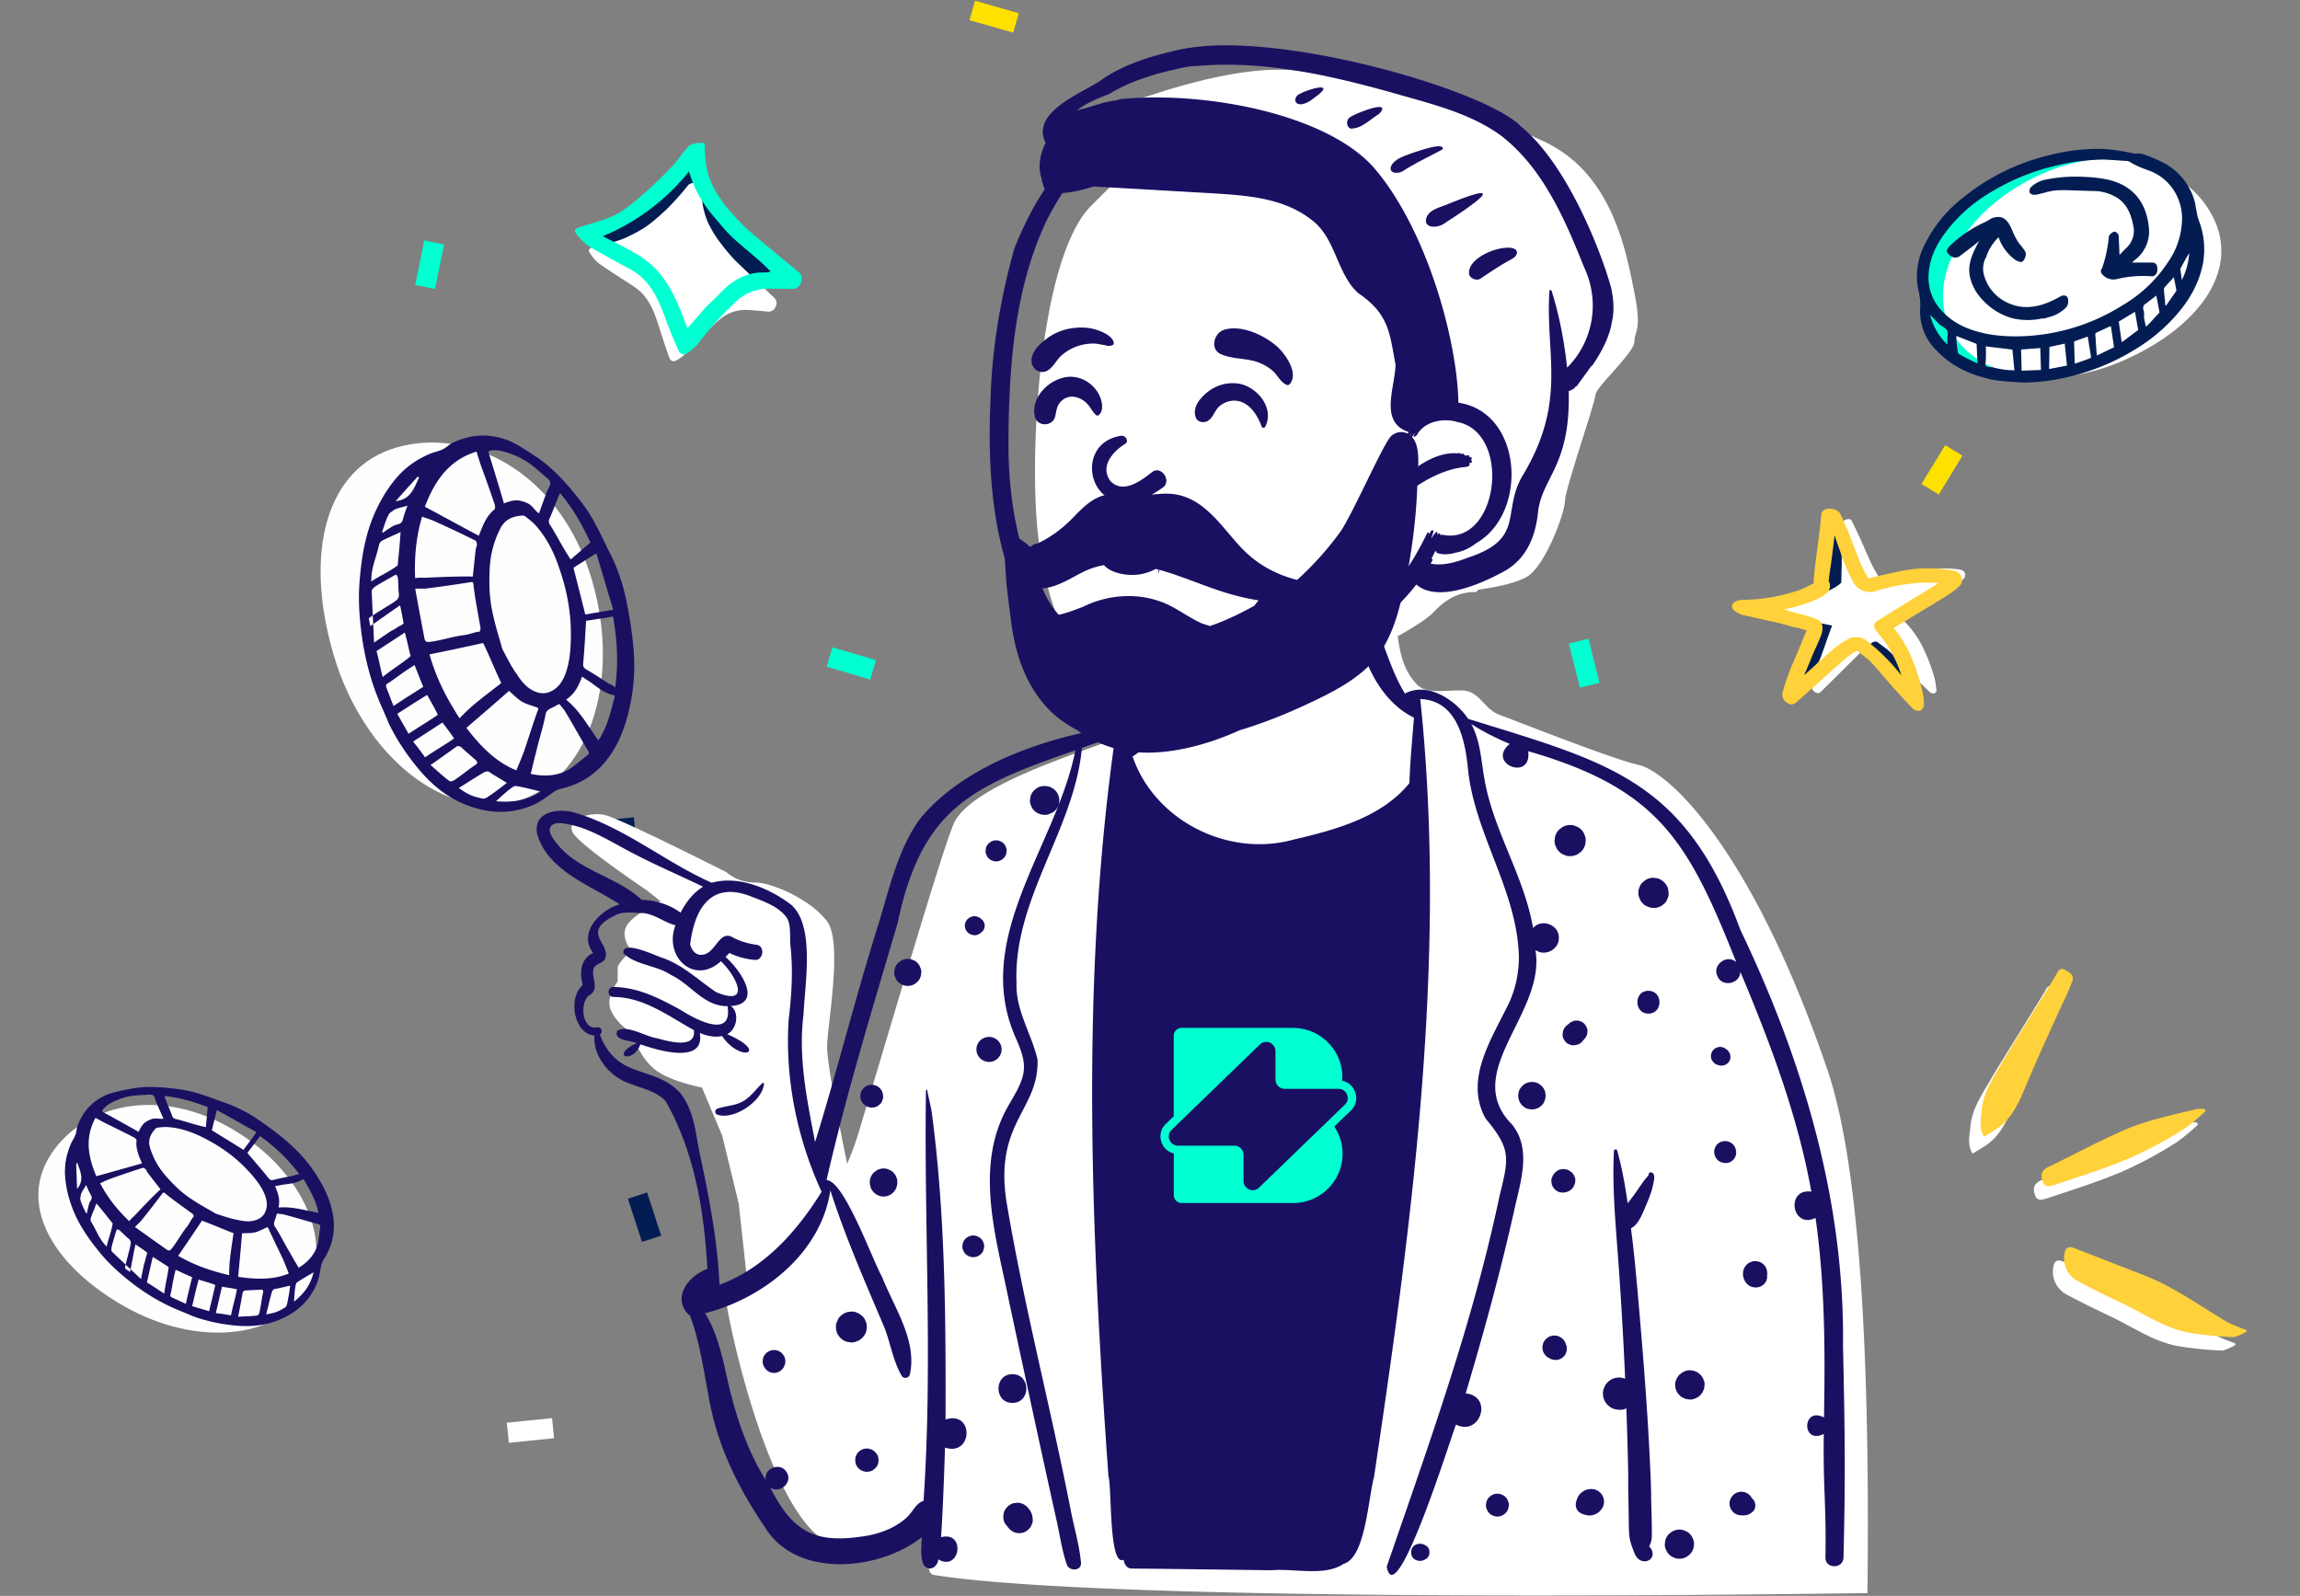 <svg width="660" height="458" viewBox="0 0 660 458" xmlns="http://www.w3.org/2000/svg">
    <rect x="0" y="0" width="660" height="458" fill="#808080" stroke="none"/>
    <g fill="none" fill-rule="evenodd">
        <g stroke-width="5.799">
            <path stroke="#031D53" d="m186.98 355.524-4.043-12.404"/>
            <path stroke="#FFE100" d="M291.545 6.582 279 3"/>
            <path stroke="#FFE83D" d="m360.674 420.362-8.225 10.127"/>
            <path stroke="#00FFD1" d="M456.167 196.656 453 184M122 82.373l2.58-12.789M250.548 192.237l-12.516-3.685"/>
            <path stroke="#FFE100" d="m553.859 140.41 6.798-11.135"/>
            <path stroke="#FFF" d="m145.727 411.185 12.98-1.312"/>
            <path stroke="#031D53" d="m169.19 238.746 12.98-1.311"/>
        </g>
        <path d="M372.478 162.074c-11.868.583-30.346 5.643-31.27 8.877-1.442 5.05 1.657 23.984-3.528 34.181-2.21 4.348-10.603 3.958-13.855 5.374-10.88 4.737-43.093 13.72-49.734 25.034-2.661 4.532-19.013 60.767-27.701 89.457a83.026 83.026 0 0 1-3.289 8.996l-.442-2.153c-3.543-17.34-5.314-27.837-5.314-31.491 0-5.71 4.58-29.802 0-35.93-4.534-6.064-15.46-11.024-20.376-11.123l-.147-.001c-3.228 0-6.029-1.004-8.402-3.01l-3.48-1.742c-17.705-8.835-28.047-13.682-31.03-14.54-4.76-1.369-12.862 1.547-8.81 5.926 2.7 2.918 9.485 8.08 20.356 15.487l4.098 3.24-.495.257c-5.297 2.773-8.412 5.109-9.344 7.004-.961 1.954-.5 4.265 1.383 6.933l-.285.277c-2.382 2.325-3.572 3.884-3.572 4.677v3.878c-2.37 3.45-2.961 6.329-1.777 8.633 1.185 2.306 3.063 4.303 5.634 5.992 1.895 4.958 4.152 8.487 6.77 10.586 2.618 2.1 7.144 3.846 13.576 5.242l5.82 13.843 4.716 19.446 2.377 21.7-.69.496c-3.198 2.317-5.247 4.034-5.247 5.81 0 2.764 12.904 67.787 32.981 70.697 4.342.63 15.205-2.145 22.599-8.127h4c-1.74 10.451-2.476 15.597 0 16 30.426 4.961 125.488 7.11 267.885 5.214.847-75.17-2.984-125.233-11.493-150.187-21.762-63.822-45.756-85.62-54.15-87.487-7.353-1.635-32.85-11.728-39.977-14.408-4.653-1.748-5.65-6.99-10.951-6.99l-.429.001c-5.127.052-9.674.963-12.229-1.66-6.703-6.882-4.83-16.41-7.61-25.532-1.533-5.026-12.005-9.591-26.568-8.877z" fill="#FFF"/>
        <path d="M394.998 180.042c-.695-1.373-2.539-1.195-3.756-.572-3.648 2.663.17 7.824 1.18 11.073 2.596 6.302 7.106 12.462 13.332 15.407-.516 6.265-1.1 12.517-1.317 18.801-7.96 9.855-21.38 13.452-33.294 16.217-18.71 5.165-39.828-5.417-46.143-23.876 7.187-4.077 9.513-14.749 7.368-22.194-.186-.523-.998-.754-1.287-.17-1.968 4.04-1.706 8.969-3.943 12.96-21.477 2.052-49.194 10.14-63.263 27.475-6.236 8.673-8.705 19.953-11.776 30.004-6.553 20.721-11.774 41.862-18.2 62.605l-.757-3.924c-2.077-10.812-3.962-21.77-2.56-32.766l.025-.526c.458-8.748 3.201-25.006-3.597-30.912-6.149-4.69-15.057-8.46-22.773-6.297-13.732-6.1-25.584-16.37-40.209-20.37-4.5-.924-10.976.171-9.912 6.265 2.949 10.66 15.296 14.796 23.736 20.293-5.41 1.463-12.006 8.03-7.779 13.757.037.101.07.178.101.24-3.427 1.515-3.908 5.326-3.066 8.594.085.864.313.122-.196.904-3.868 3.642-2.158 13.792 3.67 14.134-.383 4.81 2.712 9.48 6.632 12.103 4.226 2.827 10.335 2.948 13.833 6.816 8.213 14.454 11.046 31.517 11.941 48.068-5.414 2.023-10.271 8.07-5.352 13.202.096.011.194.022.292.03 2.852 7.595 3.952 15.69 5.46 23.622 2.32 13.534 8.366 25.96 16.086 37.233 8.928 14.924 32.936 12.558 45.03 2.927-.047 2.527-.465 5.039.346 7.48 1.197 2.635 4.114 1.497 4.404-1.098 6.393 3.589 7.899-8.257.792-6.378.546-8.564.863-17.14 1.12-25.717 8.047 2.599 8.394-10.725.163-8.061l.01-3.683c.06-28.245-.252-56.586-3.987-84.608-.345-2.097-.93-4.124-1.271-6.207-.037-.216-.374-.155-.375.051-.578 39.232 1.99 78.548-.69 117.793-2.23.679-3.121 3.234-4.773 4.723-3.667 3.38-8.662 5.026-13.547 5.599-13.678 1.914-19.583-2.255-25.674-14.12 2.747 1.832 6.46-1.405 4.785-4.305l-.052-.087c-1.74-3.073-6.65-1.232-6.028 2.21-6.124-9.788-9.329-20.825-11.696-32.023l-.32-1.338c-1.151-4.754-2.645-10.202-5.408-14.503 16.852-4.286 33.335-17.347 35.972-35.265 4.279 13.417 10.074 26.53 15.598 39.579 1.707 4.537 2.417 9.414 4.863 13.623.569.973 2.01.722 2.332-.304 2.2-9.814-4.465-19.15-7.924-27.985-2.827-4.993-10.937-27.794-15.966-27.85 5.65-24.719 13.188-49.254 20.365-73.666 6.94-32.962 21.084-39.318 51.046-49.697-5.404 27.488-30.078 54.096-16.948 82.928l.319.747c1.343 3.18 2.458 6.382 1.52 9.87-.91 3.387-2.98 6.326-4.639 9.371-9.265 17.2-2.887 37.287.695 55.199 4.526 21.005 8.996 42.03 13.674 63.002.922 4.185 1.52 8.495 2.912 12.55.72 2.092 4.306 1.893 4.075-.548-.443-4.736-1.776-9.354-2.75-14.004-5.825-30.109-13.707-59.864-18.718-90.104-3.223-22.386 9.467-25.826 8.993-40.29-1.725-7.397-6.29-13.999-6.028-21.882-1.015-24.13 16.595-44.039 18.77-67.508l3.839-1.367a532.963 532.963 0 0 0 5.745-2.084c-10.056 70.194-7.003 141.922-1.975 212.462 1.027 3.255.05 25.992 4.356 23.975.216 1.27.893 2.52 2.363 2.513 13.353.122 26.71.333 40.063.491 6.423-.59 15.251 1.857 20.713-1.841 6.308-1.797 7.033-18.846 8.72-24.923l.657-4.42c10.718-72.214 20.309-145.92 12.605-218.85 10.718.412 12.931 11.958 13.726 20.365 1.987 18.554 13.999 34.533 14.574 53.301.05 4.553-.811 8.964-2.635 13.145-4.838 10.242-13.206 22.084-6.952 33.523 7.396 8.906 6.756 11.249 4.042 22.255-7.636 36.382-20.316 71.358-32.38 106.436 2.621 13.634 18.386-36.981 19.87-40.798 6.978 3.503 10.79-8.12 2.786-8.948 5.141-17.176 9.872-34.48 13.811-51.975l.104-.493c1.74-8.083 5.163-17.548-.616-24.718-14.903-15.042 9.846-31.855 6.724-50.077 2.695 1.995 6.776-.104 6.715-3.455.121-3.772-4.955-5.704-7.398-2.826-2.512-14.784-11.251-27.69-13.895-42.431l-.12-.692c-.896-5.21-1.149-10.692-3.712-15.44 3.49 2.262 7.206 4.091 11.028 5.704-6.834 5.699 6.401 10.898 5.306 2.097 37.482 10.823 45.953 25.916 59.715 60.578-2.57-2.492-6.974.733-5.435 3.912 1.228 3.35 6.583 2.37 6.58-1.2l.628 1.493c8.345 19.916 15.94 40.316 19.757 61.629-7.488-1.055-5.581 10.888 1.203 7.521 2.723 18.954 2.765 38.178 2.433 57.286-6.316-3.305-6.506 7.926-.061 4.724-.235 15.659.733 19.81.473 35.469-.053 3.333 5.098 3.317 5.179 0 .602-24.06.385-36.658-.136-60.724.49-41.773-11.542-82.034-29.469-119.453-15.862-43.086-37.772-47.986-78.083-60.512-3.721-5.513-11.671-10.728-18.157-7.266-3.629-5.847-5.472-12.773-8.157-19.003zm69.065 150.163c-.15-.531-.91-.398-.934.125-.337 6.76-.036 13.563.427 20.35.28 4.144.625 8.283.918 12.399a1178.152 1178.152 0 0 1 1.876 32.607 4.126 4.126 0 0 0-.516-.18 4.615 4.615 0 0 0-4.384 1.077l-.117.112c-.45.418-.771.912-.958 1.484a3.466 3.466 0 0 0-.4 1.634l.002.146c.004.834.211 1.61.633 2.331.41.693.963 1.245 1.658 1.658.723.418 1.5.625 2.335.629.09.008.18.016.269.02a3.415 3.415 0 0 0 1.74-.385l.08-.024c.203 5.518.369 11.04.491 16.563.11 4.812-.012 3.807.086 8.62l.045 2.407.089 5.32c.028 2.19.014 4.284.76 6.348l.089.238c.536 1.378.954 3.296 2.389 4.062 1.145.612 2.689.386 3.347-.807.552-.997.074-2.433-.743-3.106.016-.044.04-.084.06-.129.126-.365.318-.71.43-1.079.359-1.168.26-2.412.265-3.625 0-2.14-.073-4.281-.13-6.418-.126-4.549-.004-3.276-.182-7.821-.605-15.248-1.741-30.495-3.043-45.699l-.442-5.132c-.59-6.824-1.199-13.655-2.061-20.444-.04-.324-.082-.649-.126-.973a4.552 4.552 0 0 0 1.235-.908c1.369-1.435 2.199-3.579 2.977-5.427l.18-.42c.844-1.97 1.624-3.965 2.026-6.082l.04-.194c.182-.902.544-2.5-.413-2.936-.5-.227-.817-.065-.98.434a.24.24 0 0 0 .033.195c-.394.604-1.011 1.167-1.401 1.727l-1.335 1.905-.66.957a59.723 59.723 0 0 1-2.653 3.564c-.726-5.092-1.617-10.165-3.002-15.123zm-54.735 113.482c-1.67-1.306-4.387-.596-4.387 1.812 0 2.42 2.721 3.118 4.387 1.812l.083-.061.08-.064c.907-.708.937-2.548.068-3.317l-.068-.057a2.526 2.526 0 0 0-.163-.125zm72.732-4.707-.143.003c-.756 0-1.458.19-2.113.572-.284.215-.565.434-.849.653a4.15 4.15 0 0 0-1.076 1.845l-.151 1.111c-.02.575.098 1.11.362 1.61.17.518.46.968.865 1.346.382.41.829.697 1.348.863a3.11 3.11 0 0 0 1.47.364l.144-.003c.759 0 1.462-.19 2.116-.572.284-.214.565-.434.849-.652a4.18 4.18 0 0 0 1.076-1.846c.05-.368.098-.742.15-1.11a3.178 3.178 0 0 0-.36-1.61 3.152 3.152 0 0 0-.866-1.346 3.122 3.122 0 0 0-1.349-.864 3.126 3.126 0 0 0-1.473-.364zm-190.16-7.708-1.064.142c-1.02.231-1.84.981-2.39 1.837-.292.458-.45.953-.475 1.484a3.028 3.028 0 0 0 .074 1.59c.122.518.36.972.715 1.358.121.19.264.365.426.519.334.555.837.92 1.357 1.293.438.28.914.43 1.426.454.337.09.679.09 1.02 0a2.865 2.865 0 0 0 1.421-.454c.26-.198.52-.402.776-.6.228-.263.44-.535.638-.819.134-.312.264-.62.394-.929.24-.742.122-1.398-.009-2.14a1.876 1.876 0 0 0-.097-.362l-.087-.235c-.234-.616-.36-.825-.773-1.362l-.159-.21a2.763 2.763 0 0 0-.252-.3c-.26-.268-.63-.491-.922-.722a4.021 4.021 0 0 0-2.019-.544zm137.92-2.596-.135.001c-.59.004-1.143.15-1.654.446l-.666.515c-.406.41-.687.888-.845 1.444-.036.291-.077.583-.118.871-.016.45.077.871.284 1.265.13.406.358.754.679 1.054a2.5 2.5 0 0 0 1.057.678c.354.184.735.281 1.14.282l.123-.003c.593 0 1.145-.15 1.657-.446l.666-.51a3.3 3.3 0 0 0 .845-1.449c.037-.29.078-.579.118-.871a2.452 2.452 0 0 0-.284-1.26 2.46 2.46 0 0 0-.679-1.055 2.43 2.43 0 0 0-1.056-.677 2.457 2.457 0 0 0-1.132-.285zm26.81-1.341c-.85-.008-1.71.232-2.405.722-.675.478-1.187.994-1.516 1.768-.089.21-.178.418-.256.628-.35.928-.414 1.861.07 2.77.466.88 1.474 1.264 2.376 1.527.763.228 1.629.265 2.388-.007.378-.134.748-.276 1.09-.482.637-.394.982-.86 1.408-1.436.334-.567.5-1.184.5-1.84 0-.662-.166-1.274-.5-1.845a3.686 3.686 0 0 0-3.156-1.805zm43.06.782c-1.073 0-2.016.495-2.662 1.33-.653.848-.893 1.902-.604 2.953.304 1.11 1.225 2.083 2.368 2.363.844.207 1.535.199 2.376.056.71-.121 1.255-.543 1.8-.98.621-.508.812-1.432.71-2.178-.097-.746-.442-1.233-.967-1.675l-.004-.012.196.15c-.074-.065-.147-.134-.22-.202-.024-.041-.045-.086-.065-.13a3.37 3.37 0 0 0-1.214-1.212 3.357 3.357 0 0 0-1.715-.463zm-250.069-12.28a3.37 3.37 0 0 0-1.77 0c-.436.101-.813.3-1.135.595a2.49 2.49 0 0 0-.792.818l-.064.115c-.464.787-.537 1.686-.337 2.562.247 1.083 1.246 2.069 2.327 2.324l.036.006.037.01c.439.138.881.158 1.32.057.443-.02.853-.15 1.23-.393.48-.308.882-.706 1.191-1.185.244-.38.374-.79.394-1.233.077-.29.077-.583 0-.875a2.45 2.45 0 0 0-.394-1.232l-.52-.67-.053-.044a3.305 3.305 0 0 0-1.47-.855zm40.899-21.457c-5.326 0-5.318 8.247 0 8.247 5.325 0 5.318-8.247 0-8.247zm194.98-1.042a3.195 3.195 0 0 0-1.678.073c-.337.142-.67.284-1.003.421l-.854.658c-.158.134-.235.28-.382.47l-.182.239c-.265.353-.27.428-.56 1.18a4.081 4.081 0 0 0 0 2.165c.093.35.235.677.418.981.167.292.367.549.592.784l.114.117c.383.41.833.697 1.353.867.33.191.683.284 1.06.284.561.126 1.122.102 1.678-.074.338-.14.67-.283 1.004-.42l.852-.657.658-.852.21-.5.213-.502.15-1.114a3.168 3.168 0 0 0-.36-1.618 2.12 2.12 0 0 0-.54-.925 2.108 2.108 0 0 0-.757-.754 2.111 2.111 0 0 0-.926-.539 2.078 2.078 0 0 0-1.06-.284zm-263.405-5.891a2.423 2.423 0 0 0-1.24.28 2.694 2.694 0 0 0-.389.166 3.243 3.243 0 0 0-1.17 1.164 2.437 2.437 0 0 0-.386 1.207c-.088.391-.08.785.026 1.177l.035.117c.089.321.223.616.402.888a.475.475 0 0 0 .061.093c.272.43.634.783 1.08 1.047.497.283 1.028.429 1.605.433 1.15 0 2.141-.62 2.746-1.573.085-.133.134-.304.195-.442.053-.13.139-.295.183-.446a3.289 3.289 0 0 0 0-1.727 2.438 2.438 0 0 0-.58-1.103 2.473 2.473 0 0 0-.915-.835 3.237 3.237 0 0 0-1.507-.443l-.146-.003zm224.855-4.034a3.385 3.385 0 0 0-1.681-.036l-.14.036a2.6 2.6 0 0 0-1.165.608c-.37.243-.667.563-.882.96a3.412 3.412 0 0 0 0 3.447c.305.515.715.92 1.23 1.225l.448.215c.373.235.772.36 1.203.38.288.078.576.078.86 0 .293 0 .565-.073.817-.218.276-.078.512-.216.715-.418.354-.228.63-.527.832-.904l.33-.775.114-.86-.114-.854-.18-.422a3.427 3.427 0 0 0-2.388-2.384zm-201.456-6.84a3.377 3.377 0 0 0-1.772-.081c-.397 0-.77.1-1.116.304a2.18 2.18 0 0 0-.98.567 3.354 3.354 0 0 0-1.14 1.24l-.448 1.06c-.267.683-.17 1.694-.008 2.383.134.567.394 1.063.78 1.484.195.328.455.588.785.782.375.342.81.585 1.302.73l.135.036.048.013a.06.06 0 0 0 .025.004 2.969 2.969 0 0 0 .617.09c.59.129 1.18.105 1.772-.082.349-.146.703-.296 1.056-.446.3-.227.598-.459.897-.69.232-.3.463-.6.695-.895.325-.507.5-1.058.525-1.647a2.224 2.224 0 0 0 0-1.176c0-.4-.102-.77-.3-1.114a3.304 3.304 0 0 0-.92-1.427c-.3-.232-.597-.463-.897-.69-.353-.15-.707-.3-1.056-.445zm259.09-14.516a3.462 3.462 0 0 0-1.84 0l-.824.345a2.598 2.598 0 0 0-.972.892 2.563 2.563 0 0 0-.621 1.176c-.24.616-.211 1.593-.02 2.221a4.297 4.297 0 0 0 1.064 1.817c.857.884 2.173 1.14 3.339.872.321-.074.626-.215.902-.39.881-.543 1.474-1.492 1.47-2.541 0-.114-.008-.228-.024-.341.057-.232.077-.47.069-.722l-.122-.916-.008-.025a3.424 3.424 0 0 0-2.26-2.348l-.133-.04h-.02zM198.05 271.013c1.11-9.08 5.282-18.85 18.008-13.518l.945.353c3.15 1.19 6.819 2.754 8.735 5.502 1.32 1.893.874 5.563 1.057 7.772.83 7.185.384 14.36-.48 21.514-1.116 16.769 2.416 34.144 9.45 49.383-7.039 11.368-16.46 21.97-29.31 26.707-.543-12.923-3.079-25.61-5.776-38.22l-.107-.55c-1.079-5.688-1.619-11.524-5.36-16.254-7.612-8.247-18.082-3.579-23.09-16.83 1.051-.53.47-2.347-.798-1.998-4.393.778-5.107-7.35-2.1-9.31 3.133-1.906-.021-5.424 1.312-7.963.744-1.094 2.349-1.13 3.076-2.392 1.928-4.642-7.72-7.617 3.626-12.85 2.322-.824 4.918-.313 7.26-.322 3.446.32 6.185 2.744 9.336 3.506-3.431 8.867 5.226 17.405 13.04 10.323 4.252 4.011 9.006 13.154-1.33 8.892-5.058-3.37-9.413-7.726-15.285-9.8l-.125-.04c-2.18-.712-11.719-5.338-11.245-1.334 3.572 3.442 9.465 3.4 13.604 6.195 5.737 2.648 9.406 9.065 16.273 8.976 1.584 9.596-9.326 3.757-13.389 1.111l-1.126-.61c-5.731-3.09-11.547-5.952-18.23-5.99-1.845-.013-1.836 2.826 0 2.85 8.71.055 15.798 5.488 23.094 9.527.718 5.602-7.5 3.15-10.62 2.323-3.269-.458-8.52-3.988-11.382-2.123-1.12 2.87 3.807 2.656 5.521 3.527-7.829 3.753-.97 6.117 1.13.35l.614.208c5.243 1.758 17.954 5.378 16.443-3.485 1.918.847 4.257 1.354 6.377.884 5.287 7.805 13.72 4.784 1.463-.535 2.762-1.283 3.684-6.234 1.031-8.077 9.65-.588 2.486-10.692-1.508-14.06.377-.38.742-.768 1.083-1.161a21.326 21.326 0 0 0 7.311 1.995c2.478.223 3.03-3.985.585-4.33-2.62-.37-5.034-1.067-7.34-2.38-3.497-1.507-4.69 4.968-8.19 5.197-1.91.378-3.2-1.293-3.583-2.963zm81.237 83.56c-.845 0-1.596.353-2.21.912-.614.56-.877 1.4-.914 2.202-.016.43.073.831.268 1.204.126.385.342.718.646 1.002a3.243 3.243 0 0 0 2.21.912c.844 0 1.596-.353 2.21-.912.613-.564.877-1.4.914-2.206a2.358 2.358 0 0 0-.268-1.2 2.31 2.31 0 0 0-.557-.916l-.089-.086a3.223 3.223 0 0 0-2.21-.912zm-25.603-19.23-.135.003a3.959 3.959 0 0 0-1.995.539c-.268.207-.536.41-.8.617a3.938 3.938 0 0 0-1.016 3.84c.065.4.215.79.451 1.126.35.58.813 1.046 1.397 1.39a3.86 3.86 0 0 0 1.963.532 3.859 3.859 0 0 0 1.962-.531 3.915 3.915 0 0 0 1.393-1.39c.24-.337.39-.727.456-1.128.19-.697.19-1.399 0-2.096a3.92 3.92 0 0 0-.913-1.636l-.103-.107a2.934 2.934 0 0 0-1.272-.815 2.972 2.972 0 0 0-1.388-.344zm195.395.218a1.688 1.688 0 0 0-.898 0c-.447.02-.865.153-1.251.398l-.683.527-.199.237c-.423.515-.434.603-.76 1.388a2.534 2.534 0 0 0-.057 1.314c0 .296.077.571.225.827.08.28.218.523.425.726.147.247.342.445.59.592.317.288.69.486 1.12.588l.875.117c.113-.016.23-.032.345-.044.137-.005.27-.02.4-.045l.132-.03.12-.03a2.58 2.58 0 0 0 .464-.187c.285-.081.532-.224.744-.434.366-.236.658-.552.869-.945l.057-.13c.077-.138.142-.28.191-.434.138-.242.207-.502.211-.782.081-.372.076-.741-.02-1.11l-.037-.123-.313-.742c-.162-.25-.332-.506-.551-.713a9.311 9.311 0 0 0-.636-.494l-.112-.073a2.523 2.523 0 0 0-1.251-.398zm48.973-5.798c-.584-2.3-3.607-3.024-5.252-1.383-1.645 1.643-.918 4.66 1.385 5.243l.265.065c2.226.563 4.233-1.443 3.668-3.665l-.066-.26zm-278.821-18.752c.016-.227-.276-.308-.423-.174-1.958 1.752-3.205 3.851-5.581 5.21-2.39 1.362-4.85 1.252-7.34 2.132-.846.3-.85 1.428 0 1.723 4.712 1.643 12.986-3.924 13.344-8.89zm221.413-.357a3.019 3.019 0 0 0-1.576-.069c-.358 0-.69.09-.995.268a1.983 1.983 0 0 0-.874.506 2.02 2.02 0 0 0-.71.71c-.35.381-.586.827-.707 1.338l-.139 1.05.139 1.05c.134.312.268.629.397.94l.364.492c.294.392.34.395 1.054.924.455.288.946.446 1.47.466.35.097.7.097 1.052 0 .354 0 .688-.089.996-.267.333-.093.626-.263.873-.507.43-.28.768-.649 1.016-1.107.134-.312.268-.629.398-.94l.143-1.05-.143-1.05-.008-.033a3.921 3.921 0 0 0-.999-1.712l-.788-.608c-.309-.198-.63-.3-.963-.4zm-189.63.787a3.304 3.304 0 0 0-3.185.84 3.286 3.286 0 0 0-.842 3.174 3.294 3.294 0 0 0 2.288 2.279c.329.088.662.137 1 .12a3.158 3.158 0 0 0 1.583-.429l.634-.491c.31-.283.524-.62.65-1.009.2-.373.289-.775.273-1.208l.003-.077a1.165 1.165 0 0 0-.057-.459c0-.158-.024-.312-.064-.462a3.293 3.293 0 0 0-2.283-2.278zm242.582-10.98a1.96 1.96 0 0 0-1.012.227 1.901 1.901 0 0 0-.845.543c-.26.236-.439.52-.544.844-.166.312-.24.649-.227 1.01 0 .474.121.916.357 1.32.138.18.277.357.414.532.326.328.711.551 1.158.677l.26.09c.382.137.756.145 1.154.093.419-.057.805-.17 1.145-.43.334-.194.598-.458.792-.79l.224-.528c.049-.178.069-.445.081-.632 0-.029 0-.053.004-.081 0-.158-.048-.543-.089-.702a2.659 2.659 0 0 0-.48-.916c-.178-.28-.422-.5-.723-.661l-.026-.02-.03-.02c-.093-.066-.191-.13-.289-.2a2.602 2.602 0 0 0-1.324-.355zm-209.771-2.878c-.65 0-1.255.165-1.816.49a.45.45 0 0 0-.056.025 3.568 3.568 0 0 0-1.28 1.277 3.495 3.495 0 0 0-.487 1.796c0 .644.162 1.24.487 1.796a3.57 3.57 0 0 0 1.28 1.277c.016.012.037.02.056.028a3.61 3.61 0 0 0 1.816.491 3.607 3.607 0 0 0 1.812-.491 3.616 3.616 0 0 0 1.783-3.101 3.606 3.606 0 0 0-1.783-3.098 3.562 3.562 0 0 0-1.812-.49zm168.698-4.69-.11-.002a2.295 2.295 0 0 0-1.202.272c-.386.125-.723.34-1.008.645l-.593.494-.172.139a1.973 1.973 0 0 0-.084.072c-.398.4-.67.872-.825 1.415-.049.313-.09.62-.121.932-.09.811.39 1.643.918 2.219.284.304.621.518 1.01.648.375.195.781.284 1.212.268.882-.077 1.718-.264 2.351-.945.074-.082.143-.166.216-.252l.508-.583c.386-.39.654-.848.8-1.375.04-.28.077-.556.114-.831.037-.831-.37-1.61-.914-2.201-.503-.549-1.356-.884-2.1-.914zm20.506-8.537c-4.225 0-4.217 6.54 0 6.54 4.221 0 4.212-6.54 0-6.54zm-212.409-9.17-.133.003a3.86 3.86 0 0 0-1.958.531l-.788.604a3.934 3.934 0 0 0-1 1.711c-.044.345-.09.69-.138 1.03a2.92 2.92 0 0 0 .337 1.496c.155.478.423.896.801 1.249.353.377.768.644 1.251.799.463.243.963.356 1.495.336a3.88 3.88 0 0 0 1.962-.53c.264-.204.524-.406.788-.605.442-.449.76-.967.95-1.56l.045-.151.142-1.034a2.904 2.904 0 0 0-.337-1.492 2.89 2.89 0 0 0-.8-1.249 2.919 2.919 0 0 0-1.251-.799 2.915 2.915 0 0 0-1.366-.338zm19.03-12.24a2.098 2.098 0 0 0-1.058.234 2.07 2.07 0 0 0-.877.563c-.524.419-.845 1.253-.845 1.93 0 .678.321 1.513.845 1.93a2.75 2.75 0 0 0 1.207.701l.727.098c.707.033 1.426-.336 1.93-.799.101-.092.199-.186.3-.276.459-.422.658-1.05.686-1.654a1.77 1.77 0 0 0-.203-.9 1.763 1.763 0 0 0-.483-.754c-.101-.09-.199-.182-.3-.276a2.953 2.953 0 0 0-1.93-.798zm-120.56-21.81c-2.67-3.246-1.116-5.555 2.896-4.753 6.91.933 13.413 5.291 19.499 8.418 6.642 3.5 13.487 6.389 20.263 9.68-2.796 1.712-4.875 4.394-6.464 7.454-3.17-2.403-7.223-3.552-11.18-3.701-7.177-6.862-19.064-8.433-25.015-17.098zm315.36 10.772a4.306 4.306 0 0 0-2.037.513l-.136.075-.87.673c-.422.389-.718.85-.893 1.382a3.278 3.278 0 0 0-.37 1.659c-.02.592.102 1.143.37 1.654.175.536.471.993.893 1.383.24.312.55.555.919.734.345.141.686.288 1.032.433.385.122.832.138 1.25.159a4.21 4.21 0 0 0 2.125-.576l.853-.657a3.17 3.17 0 0 0 .874-1.354c.242-.46.365-.953.365-1.478l-.003-.144c0-.032 0-.069-.005-.105-.048-.382-.102-.763-.154-1.143a3.24 3.24 0 0 0-.772-1.465 1.387 1.387 0 0 0-.394-.482 4.297 4.297 0 0 0-1.9-1.107c-.383-.049-.765-.102-1.147-.154zm-188.486-10.742-.123.002c-.548 0-1.056.137-1.528.41-.207.158-.41.316-.613.474a2.978 2.978 0 0 0-.78 1.334l-.11.802c-.012.418.073.803.265 1.164.12.373.329.697.625.973.272.296.597.503.975.625.357.19.747.275 1.166.26.544 0 1.056-.14 1.527-.415.203-.154.41-.312.614-.47.343-.345.59-.749.737-1.207l.039-.127.109-.803a2.255 2.255 0 0 0-.26-1.164 2.266 2.266 0 0 0-.625-.972 2.276 2.276 0 0 0-.976-.625 2.249 2.249 0 0 0-1.042-.261zm164.742-4.392-.141.002a4.467 4.467 0 0 0-2.26.613l-.901.697a4.463 4.463 0 0 0-1.154 1.97l-.158 1.184a3.33 3.33 0 0 0 .386 1.72c.178.556.488 1.034.926 1.44.402.434.881.741 1.438.92.532.28 1.105.41 1.723.385.808 0 1.56-.203 2.258-.608.3-.231.6-.467.906-.698a4.526 4.526 0 0 0 1.15-1.97l.158-1.189a3.341 3.341 0 0 0-.386-1.718 3.326 3.326 0 0 0-.922-1.436 3.317 3.317 0 0 0-1.442-.924 3.371 3.371 0 0 0-1.58-.388zM300.29 225.627a2.143 2.143 0 0 0-1.109 0 3.1 3.1 0 0 0-1.548.494l-.84.65a.282.282 0 0 0-.037.04 4.098 4.098 0 0 0-1.056 1.808l-.146 1.09c-.02.564.097 1.091.353 1.578.152.468.404.875.752 1.227l.134.131c.378.405.82.693 1.336.86.325.19.679.283 1.052.283a3.13 3.13 0 0 0 1.662-.073c.328-.141.662-.28.994-.417l.107-.06c1.255-.686 2.03-2.121 2.03-3.528s-.775-2.846-2.03-3.532c-.037-.016-.07-.037-.107-.057a3.096 3.096 0 0 0-1.547-.494z" fill="#1A1062"/>
        <path d="M371.018 295c7.821 0 14.18 6.343 14.18 14.144 0 .298-.03.655-.06 1.042 1.627.328 2.966 1.352 3.623 2.96l.029.073.008.02c.776 1.92.343 4.02-1.15 5.464l-.03.03-4.73 4.57a14.04 14.04 0 0 1 2.373 7.816c0 7.802-6.359 14.144-14.18 14.144h-31.97a2.271 2.271 0 0 1-2.283-2.277v-11.941c-1.538-.373-2.806-1.445-3.433-2.978-.03-.09-.06-.164-.09-.238v-.014c-.675-1.862-.212-3.857 1.221-5.241l.03-.03 2.253-2.174v-23.092a2.271 2.271 0 0 1 2.284-2.278zm-6.686 4.214c-.985-.403-2.03-.194-2.791.535L336.168 324.3c-.926.909-.91 2.07-.582 2.859.42.992 1.346 1.638 2.42 1.638h16.195c1.433 0 2.642 1.206 2.642 2.635v7.519c0 1.28.835 2.084 1.611 2.411 1 .417 2.06.224 2.851-.535l.09-.09 24.567-23.747c.926-.893.91-2.07.582-2.859l-.134-.267c-.461-.848-1.288-1.37-2.287-1.37H368.66c-1.432 0-2.641-1.206-2.641-2.635v-.015c-.015-.075-.015-.134-.015-.194v-8.144c-.09-1.22-.91-1.98-1.672-2.292z" fill="#00FFD1"/>
        <path d="M366.947 20c-18.251 0-40.15 8.784-42.012 8.96l-.05.003c-.98 0-4.807 2.894-11.483 8.684l7.23 14-.585.555c-2.8 2.665-5.19 5.094-7.077 7.009-15.406 15.635-18.175 77.024-14.544 98.432C302.056 179.052 308.78 200 340.089 200c31.307 0 66.137-18.688 71.503-24.508 3.577-3.88 7.595-5.738 12.053-5.576.183-.23.366-.458.546-.686l.656-.093c6.17-.887 10.592-2.082 13.264-3.582 5.22-2.932 10.956-18.342 10.956-21.736 0-3.362 8.566-27.81 8.738-30.398l.002-.072c0-2.162 11.19-12.105 11.19-15.262 0-3.158 2.256-2.966 0-14.093l-.655-3.269c-2.4-11.846-7.098-31.463-25.011-39.986C423.645 31.372 385.383 20 366.947 20z" fill="#FFF"/>
        <path d="M436.636 36.465c-9.771-10.366-65.246-26.4-93.312-23l-.842.108c-2.24.284-4.447.714-6.625 1.298-7.042 1.643-14.315 4.133-20.133 8.29-4.858 3.4-20.18 8.954-15.664 17.851-1.675 3.17-2.3 7.088-1.167 10.21.141 1.08.474 2.074.9 3.104-3.578 5.276-6.41 11.243-8.703 16.918-4.007 14.283-6.5 29.148-6.865 43.72-1.215 27.687 1.823 60.76 25.949 78.663 14.575 11.344 37.405 11.726 53.785-2.34.93-1.1 5.3-4.067 3.841-4.587-.434.458-.88.904-1.335 1.342a.256.256 0 0 0 .017-.15l.427-.387c.805-.744 1.848-1.823.66-1.612-.052.06-.109.114-.165.174-.252.15-.442.282-.59.397l-.076.06.023-.023c.684-.73 1.095-1.473.072-.998l-.136.066c-.455.478-.917.936-1.387 1.382a.263.263 0 0 0-.03-.162l.44-.423c.428-.42.363-.422.153-.76.91-1.277-.79-.52-.909-.021-1.063-.252-1.996 1.743-2.681 1.987-30.025 23.07-73.598 2.6-72.891-61.688l.01-1.257c.206-20.557 1.937-41.685 10.444-60.293a53.641 53.641 0 0 1 2.77-5.223 50.74 50.74 0 0 1 2.26-3.699 33.448 33.448 0 0 0 6.692-1.237c.755-.19 1.502-.401 2.248-.648 10.906.594 21.57 1.24 32.507 1.854l3.416.212c9.265.596 18.847 1.55 26.323 7.277 7.336 5.214 7.37 15.496 13.65 21.221 8.954 6.075 9.02 11.553 10.743 20.504-.127 6.749-4.809 16.553 3.782 19.393-1.45 2.065.571 1.073.73.349.016.004.032.008.045.008-1.292 2.4.607.889.775.117a.736.736 0 0 0 .304-.202c-1.3 2.102.802.63.677.247 2.515-3.862 7.69-4.463 11.337-3.44.045.14.207.151.308.078 15.511 3.36 11.51 35.452-4.385 32.35-.681-.14-.665.188-.8.218.367-.963-.668-.57-.657-.368l-.063-.004c-.05-.004-.03-.01-.066.004.355-1.971-1.643.884-1.485 1.002a.51.51 0 0 0-.192-.066l.069-.187c.331-.882.303-.516.301-1.021.25-.625.267-.352.209-.759-.875-.678-1.135 1.379-1.427 1.53.501-.698.104-1.268-.37-.889-3.579 7.526-8.203 14.597-14.18 20.168a43.305 43.305 0 0 1-2 1.5c-2.542 2.213-6.441 3.636-8.82 5.596a.24.24 0 0 0 .039.114l-.054.05-.055.051-.828.398a4.434 4.434 0 0 0-.657.693c-.207.24-.39.503-.544.783-.077.34.093.483.418.336.142-.048.284-.105.426-.158-.008.013-.012.02-.02.029-.046.07-.362.8.001.681l.043-.017c.2-.072.398-.153.593-.23-.231.288-.442.6-.629.864-.199.207-.32.45-.37.726.009.154.094.218.248.198.236-.077.467-.158.698-.243l-.065.126c-.164.321-.396.86.016.681.354-.11.694-.235 1.035-.374.029.058.085.078.198.025a20.898 20.898 0 0 0 3.134-1.411c.88-.64 1.768-1.27 2.652-1.906a20.362 20.362 0 0 0 2.403-1.679 52.304 52.304 0 0 0 13.187-12.207c5.96 5.159 17.876.23 25.248-3.808 6.52-3.61 9.082-10.282 9.745-17.478 1.377-9.686 9.297-13.002 8.746-34.256a.12.12 0 0 0 .041.005 4.13 4.13 0 0 0 .832-.345 4.14 4.14 0 0 0 .767-.47l.296-.41c.154-.085.292-.175.397-.264l.055.07c.173.21.057-.105.047-.167l.515-.7c1.22-1.664 2.558-3.532 3.649-5.027l.033.061c.025.046.038.079.027.094 2.595-3.727 5.035-8.227 5.712-12.584.801-3.356.488-6.815-.21-9.923-2.994-10.887-12.802-35.523-25.68-46.082zM366.22 187.021l.162-.144-.143.179c-.075.093-.151.175-.276.26a.225.225 0 0 0 .004-.09c.083-.062.168-.132.253-.205zM343.447 18.934c19.034-1.635 37.753 2.555 55.916 7.628l1.253.36c10.327 2.945 21.247 5.596 29.974 11.9 12.193 9.334 18.49 24.183 23.984 37.893 4.798 10.186 2.345 21.672-4.885 28.785-.752-7.068-2.035-13.93-4.04-20.736-.418-1.063-.102-1.412-1.003-1.55-1.361 18.341 5.345 31.893-7.927 53.63-5.759 10.257.908 17.761-15.355 23.159l-.44.168c-3.388 1.278-7.088 2.286-10.406 1.572l.297-.483c.303-.498.395-.74-.046-.952.012-.025.028-.05.045-.078a55.6 55.6 0 0 0 1.03-2.044c.134.045.268.078.407.114-.09.166-.102.333.149.39.894.306 1.812.429 2.752.371l.202-.015c1.062-.064 1.73-.258 2.33-.438.197-.032.396-.064.592-.105 1.925-.427 3.963-1.512 5.282-2.588 15.036-8.535 13.482-37.592-5.052-40.338-.38-18.295-9.086-49.159-23.534-66.591C381.912 32.95 346.256 26 321.45 28.45c-.362.12-.723.24-1.085.362-3.827.34-7.474 2.044-11.304 2.836 2.75-2.06 5.869-3.432 9.082-4.598 6.402-3.913 13.74-6.031 20.832-7.525a20.534 20.534 0 0 1 4.471-.592zm75.908 111.34c-.996-.541-.882-.019-1.111-.17-7.168-.585-14.898 5.688-18.904 10.916.316.329 1.172-.644 1.323-.799.02.02.044.037.068.045l-.11.158c-1.625 2.33 1.594-.412 1.896-.977a.237.237 0 0 0 .166.032c-.255.25-1.035.903-1.169 1.367l-.206.172c-1.949 1.668-1.787 2.922.425.554-.052.11-.072.211-.036.292l-.076.05c-1.088.76-1.982 2.879.292.705-.238 1.587 2.252-1.482 2.333-1.46 4.307-3.38 10.651-6.668 16.055-7.11l.186-.021c.991-.128 1.46-.421 1.112-1.07 1.222-.29.936-.891.357-.871.862-.567.086-1.108-.414-.897.344-.95-1.034-.317-1.16-.45-.716-1.102-.908-.183-1.027-.466zm15.025-58.945c-3.442-1.26-13.611 2.513-12.798 7.51.484 1.147 2.081 1.805 3.203 1.157l1.464-.983c2.548-1.706 4.847-3.202 7.582-4.689 1.49-.738 2.13-2.306.55-2.995zm-19.587-7.426 1.33-.864c7.175-4.694 17.318-11.805-.67-4.448-2.051.88-4.775 1.399-5.894 3.351-1.757 3.596 2.867 3.838 5.234 1.961zm-.806-21.058c.575-2.184-6.59.378-8.675 1.054l-.318.12c-2.028.756-4.353 1.456-5.568 3.206-1.42 2.418 1.457 2.919 3.239 1.827 3.655-2.387 7.662-4.188 11.322-6.207zm-18.22-10.173c4.033-4.402-6.76-.185-8.376.985l-.046.035c-1.206.848-.962 2.676.172 3.213 3.225.062 5.597-2.625 8.25-4.233zm-18.35-4.822c6.41-4.605-2.034-2.415-4.967-.61-2 1.762.06 4.736 4.967.61z" fill="#1A1062"/>
        <path d="M341.068 148.244c-2.258-3.717-7.071 5.388-7.583 6.953a20.628 20.628 0 0 0-.904 4.246c-1.75.392-3.568.393-5.362.049-2.667-.512-4.296-1.946-6.614-3.177-1.6-.852-3.617.146-4.45 1.558-.979 1.66-.355 3.385.933 4.623 2.442 2.348 7.246 2.888 10.433 2.265 1.827-.358 3.5-1.043 4.979-2.04.01.187.016.373.03.559l.029.321c.245 2.605-1.096-2.017.926-.321 3.316 2.779 7.07-1.011 3.848-3.788l-.037 1.902c-2.003-1.62-.108-1.608 0-4.001.07-1.562.354-3.144.847-4.631l.101-.297c.149-.42 1.766-4.405 2.35-3.898l.028.029c.241.288.63-.047.446-.352zm-18.03-20.974c-3.049 1.854-7.694 6.178-4.414 10.774 3.86 4.053 9.417-.594 12.156-2.696 2.54-1.628 5.393 2.56 3.037 4.462-19.79 14.66-27.822-12.055-12.321-14.72 1.706-.293 2.34 1.607 1.542 2.18zm32.55-17.137c-2.979-.529-6.031.212-8.496 1.956l-.187.134c-2.375 1.739-5.032 4.79-3.67 7.786.547 1.203 2.186 1.392 3.225.847 1.731-.908 2.044-3.143 3.589-4.379 1.266-1.013 2.97-1.628 4.602-1.48 3.831.348 6.188 4.13 7.378 7.388.152.417.764.579 1.002.131 2.807-5.248-2.16-11.445-7.443-12.383zm-47.718-1.98c-5.707-.47-12.387 5.449-10.884 11.477.72 2.891 5.008 2.809 5.77 0 .42-1.546.377-2.914 1.49-4.198.917-1.06 2.222-1.675 3.624-1.58 1.545.104 2.97.876 4.054 1.962.978.98 1.562 2.416 2.576 3.284.249.213.583.227.83 0 1.743-1.608.697-4.958-.41-6.637-1.581-2.404-4.158-4.07-7.05-4.308zm58.586-8.708c-3.661-3.242-10.313-6.374-15.25-4.778-2.838.917-4.076 5.493-.907 6.944 3.669 1.68 7.9.996 11.634 2.736 1.568.732 3.043 1.646 4.135 2.987.86 1.056 1.735 2.447 2.98 3.056.326.16.769.164 1.03-.133 2.728-3.086-1.241-8.703-3.622-10.812zm-52.295-4.942c-2.262-.635-4.773-.622-7.071-.223-2.297.4-4.63 1.352-6.507 2.742l-.217.163c-2.048 1.544-4.492 3.79-4.36 6.526.108 2.284 2.51 3.83 4.583 2.632 1.69-.976 2.486-2.932 3.917-4.235a13.488 13.488 0 0 1 4.047-2.516c1.644-.66 3.29-.968 5.055-.998 1.359-.022 2.725.424 4.058.567-.11.225.943.12 1.548-.08.447-.19.449-.757.294-1.124-.77-1.82-3.566-2.954-5.347-3.454z" fill="#1A1062"/>
        <path d="M306.57 175.676c1.407-.458 2.789-.992 4.178-1.506 7.098-3.551 15.672-4.195 23.117-1.204 3.654 1.467 7.061 4.105 10.727 5.833.871.323 1.749.617 2.637.863a76.62 76.62 0 0 0 1.628-.59c3.889-1.46 7.547-3.26 11.099-5.24.379-.532.771-1.048 1.194-1.544-2.57-.363-5.086-.967-7.362-1.59-6.99-1.907-13.577-5.014-20.544-7.005-6.486-1.859-13.524-2.875-20.039-.566-3.091 1.095-5.812 3.015-8.82 4.307-1.555.667-3.422 1.321-5.24 1.417 1.173 2.798 2.656 5.412 4.684 7.588.927-.197 1.846-.474 2.741-.763zm-15.125-21.916c.623.516 3.192 2.177 4.025 3.168.215-.081.429-.165.642-.25.366-.45.906-.645 1.456-.634 3.842-1.779 7.261-4.293 10.313-7.445 2.169-2.237 4.39-4.577 7.288-5.874 3.415-1.534 6.772-.826 10.36-.594 3.818.253 7.587-.827 11.4-.31 2.79.382 5.403 1.558 7.66 3.216 4.607 3.385 7.784 8.138 11.678 12.237 4.418 4.648 9.852 7.62 15.895 9.137.072-.049.15-.096.226-.14 4.454-4.015 8.477-8.548 12.037-13.377 3.475-4.717 12.638-25.95 14.85-27.813.92-.775 1.928-1.108 2.891-1.08 1.745.04 3.358 1.25 4.08 3.152 1.225 3.235.612 7.419.515 10.803-.12 4.143-.394 8.282-.83 12.405a176.766 176.766 0 0 1-1.717 12.171 156.69 156.69 0 0 1-1.198 6.103c-.137.638-.31 1.209-.52 1.738a92.03 92.03 0 0 1-.689 2.983c-1.604 6.468-4.136 12.943-8.97 17.716-5.03 4.974-11.867 8.278-18.216 11.233-6.047 2.814-12.384 5.315-18.886 7.274-5.647 2.55-11.695 4.565-17.765 5.624-6.684 1.168-13.71 1.24-20.164-1.071a35.587 35.587 0 0 1-8.894-4.697c-3.857-1.996-7.328-4.738-10.17-8.367-5.09-6.504-7.52-14.397-8.583-22.536-.272-2.082-1.295-10.066-1.376-11.31l-.778-12.043c-.123-1.893 2.212-2.434 3.44-1.419z" fill="#1A1062"/>
        <path d="M113.863 128.399c-20.487 5.87-26.673 30.383-18.147 59.478 8.526 29.094 32.046 47.92 52.533 42.051 20.486-5.87 30.183-34.213 21.656-63.307-9.234-31.512-35.555-44.092-56.042-38.222z" fill="#FEFEFE" fill-rule="nonzero"/>
        <path d="M111.645 207.79c2.307 4.747 5.29 9.142 8.704 13.192 3.714 4.38 8.144 8.023 13.563 10.06 5.962 2.362 12.221 2.75 18.413.26 2.566-.968 4.53-2.595 6.693-4.083.959-.741 2.469-.919 3.729-1.331 4.994-1.503 8.979-4.423 12.006-8.665 3.123-4.292 4.816-9.176 5.92-14.239 1.24-5.497 1.6-11.023 1.126-16.722-.343-4.31-1.028-8.566-1.86-12.865-.946-4.97-2.475-9.877-4.827-14.478-1.894-3.748-3.594-7.597-5.726-11.1-1.826-2.934-4.037-5.667-6.346-8.35-2.608-3.013-5.507-5.875-8.83-8.152-2.48-1.623-5.01-3.342-7.676-4.626-5.622-2.417-11.331-2.242-16.882.52-.965.502-1.63 1.333-2.646 1.74-1.157.601-2.423.774-3.632 1.28-3.916 1.671-7.231 4-9.985 7.373-2.612 3.177-4.583 6.628-6.157 10.357-2.5 5.91-3.479 12.122-4.015 18.467-.503 5.72-.08 11.325.734 16.968.922 6.073 2.423 11.845 4.753 17.551a970.742 970.742 0 0 1 2.941 6.843zm32.51-21.502c-.748-2.766-1.955-6.386-2.725-10.11-.974-4.106-1.12-8.277-.924-12.503.144-4.322 1.173-8.375 3.184-12.21 1.357-2.526 3.633-3.345 6.266-3.5a1.34 1.34 0 0 1 .738.224c1.043.792 2.087 1.585 2.989 2.572 3.108 3.48 5.205 7.608 6.673 11.942 2.142 6.045 3.41 12.303 3.463 18.827-.008 3.887-.163 7.729-1.396 11.402-.87 2.515-2.33 4.85-4.946 5.725-1.015.407-2.383.389-3.467-.018-2.706-.9-4.368-3.07-5.836-5.34-1.361-1.841-2.387-3.977-4.02-7.011zm-7.417-56.691c.527 1.667.952 3.145 1.473 4.573 1.303 3.57 2.556 7.044 3.763 10.664.107.429.175 1.243-.115 1.394-2.492 2.022-3.401 4.922-4.464 7.536-5.19-2.762-10.285-5.576-15.476-8.338 2.716-7.114 6.675-13.296 14.82-15.83zm7.105 66.438c-3.98 3.16-8.209 6.085-11.973 10.103-3.799-5.912-6.662-11.462-8.627-18.327a909.911 909.911 0 0 0 15.402-3.271c2.052 4.272 3.248 7.412 5.198 11.495zm2.2 2.254c1.294 1.027 2.298 2.203 3.585 2.99 1.288.787 2.86 1.184 4.238 1.68.885.27.601.659.323 1.289-1.33 3.725-2.512 7.493-3.79 11.312-.643 1.79-1.478 3.68-2.217 5.52-5.962-2.362-10.517-7.154-14.344-12.202 4.309-3.696 8.283-7.095 12.205-10.59zm-26.9-29.339c1.561-.083 2.64.085 3.758-.132 3.944-.472 7.933-1.089 11.923-1.706.68-.11.97-.262 1.043.793.486 4.115 1.313 8.175 1.992 12.19.118.91-.233.485-.12 1.154-1.657.133-3.008.835-4.518 1.013-3.36.411-6.362 1.486-9.818 1.947-.925.117-1.367-.018-1.582-.876-.889-4.634-1.783-9.509-2.677-14.383zm-.02-3.022c-.236-5.944.221-11.52 1.983-17.653 1.38.497 2.854.944 4.187 1.585a334.698 334.698 0 0 1 11.109 5.27c.295.09.408.759.464 1.093-.034.625-.363 1.16-.398 1.784-.285 2.454-.519 5.002-.804 7.455a117.903 117.903 0 0 0-4.199-.002c-3.172.071-6.197.187-9.318.352-.976.022-1.906-.1-3.024.116zm33.184 56.163c.131-.675.359-1.4.49-2.074.489-2.075 1.029-4.053 1.518-6.128.807-3.088 1.716-5.988 2.28-9.071.176-.82.897-1.316 2.203-1.873.482-.25 1.106-.696 1.736-.902.556.803 1.254 1.412 1.713 2.265 2.183 3.598 4.172 7.296 6.356 10.893.606.898.419 1.238-.205 1.684-1.584 1.187-3.162 2.614-4.798 3.706-3.417 2.14-7.367 2.372-11.293 1.5zm-7.706-77.652c-1.433-4.958-2.963-9.866-4.441-14.68-.102-.188.573-.54.72-.495.733-.016 1.317-.077 2.1.002.687.128 1.52.301 2.258.524 2.213.67 4.335 1.631 6.27 2.931 1.934 1.3 3.533 2.896 5.275 4.296.448.374.947.843 1.106 1.367.163.764-.546 1.74-.87 2.515a234.7 234.7 0 0 0-2.342 6.433c-1.038-.552-1.808-2.214-3.29-2.901-3.108-1.418-4.362-.766-6.786.008zm31.318 32.502c1.183 6.787 1.571 13.015.62 20.426-.703-.848-1.192-.837-1.883-1.206-2.082-1.345-4.215-2.784-6.343-3.984-.743-.463-1.043-.793-.97-1.801.395-4.088.59-8.314.842-12.206 2.383-.39 4.914-.734 7.734-1.229zm-4.206 35.552c-2.925-4.061-5.324-8.518-9.255-11.692 2.595-1.834 3.43-3.724 4.583-6.628l1.191.837c2.525 1.478 4.232 3.504 7.28 4.347.294.09.98.218.89.508-1.12 4.343-2.093 8.731-4.689 12.628zm-65.897-35.04c.102.19.34 2.008.441 2.197 2.118-1.343 6.341-4.508 8.555-5.901.492 2.293.605 2.962.996 5.064.057.334-1.152.842-1.538 1.042-.96.741-1.59.947-2.697 1.643-1.345.942-2.355 1.589-4.229 2.926-.28-5.8-.46-9.346-.684-14.81-.057-.335.516-.876.851-1.17 1.732-1.143 3.565-2.096 5.444-3.194.29-.15.579-.3.823-.306.153.284.357.664.414.999.13 1.388.066 2.877.247 4.36.17 1.004-.205 1.684-1.023 2.23-1.873 1.337-5.875 3.538-7.6 4.92zm65.29-18.637c1.687 5.432 3.228 10.82 4.866 16.157-2.917.545-5.545.94-8.025 1.379-1.133-4.63-2.31-9.113-3.386-13.407a537.664 537.664 0 0 1 6.544-4.129zm-1.685-3.129c-2.009 1.772-3.973 3.4-5.648 4.876-2.274-3.307-3.969-6.916-6.044-10.084-.204-.38-.368-1.143-.084-1.534 1.159-2.665 1.891-4.744 3.05-7.41 3.562 4.096 6.312 8.976 8.726 14.152zM109.82 194.3c-.804-3.1-.985-4.583-1.784-7.444 2.839-1.84 5.484-3.577 8.13-5.316.798 2.86 1.08 4.534 1.67 6.776-2.635 2.218-5.285 3.716-8.016 5.984zm12.765 5.137c1.123 2.086 1.934 3.363 3.01 5.594.103.19-.238.246-.476.491-2.55 1.688-5.149 3.282-7.89 5.07-1.276-2.37-1.934-3.363-3.21-5.734 2.839-1.838 5.58-3.627 8.566-5.421zm-9.642 3.19c-.879-2.091-1.145-3.044-2.024-5.136-.26-.714-.22-1.099.552-1.5 1.106-.696 2.259-1.538 3.315-2.33 1.345-.94 2.69-1.883 4.183-2.78 1.088 2.71 1.559 4.044 2.488 6.23-2.935 1.89-5.63 3.533-8.514 5.517zm10.597 16.94a474.44 474.44 0 0 0 7.59-5.4c.192-.1.879.03 1.077.169 1.696 1.545 2.592 2.293 4.237 3.743.749.703.658.993-.16 1.54-1.924 1.242-4.03 3.064-6.05 4.357-.387.2-1.017.407-1.266.172-2.037-1.49-3.188-2.712-5.428-4.58zm-8.58-66.885c-.258 3.653-.497 5.96-.81 9.279-.04.384-.137.435-.427.585-2.208 1.633-4.915 2.797-7.175 4.335-.043-3.981 1.27-6.362 2.156-10.22.086-.53.364-1.16.75-1.36 1.686-.998 3.576-1.616 5.506-2.619zm3.59 60.136c2.934-1.889 5.676-3.678 8.418-5.466 1.412 1.935 2.013 2.594 3.328 4.58-2.594 1.833-5.534 3.482-8.321 5.415-1.514-2.125-1.866-2.549-3.426-4.53zm26.885 11.874c-1.39 1.086-3.31 2.568-4.944 3.661-.528.395-1.346.942-1.885.857-3.188-.648-4.374-1.245-6.955-3.059 2.503-1.543 4.859-3.131 7.317-4.53.386-.2.97-.261 1.265-.172 2.133 1.44 3.12 1.897 5.202 3.243zm-3.1 5.25c1.242-1.13 2.39-2.212 3.684-3.248.624-.446 1.436-1.232 2.122-1.103 2.304.38 4.613 1 7.019 1.57-3.894 2.63-8.275 3.208-12.826 2.782zm-32.448-77.05c-.051-.095-.199-.14-.25-.234.551-1.5.955-3.045 1.654-4.5.607-1.165.613-.925 1.572-1.666.863-.69 2.617-.874 4.07-1.386-.643 1.79-.83 2.13-1.234 3.673-.221.965-.55 1.5-1.765 1.768-1.022.166-1.93 1.002-2.895 1.503-.335.296-.721.497-1.152.842zm3.647-9.054c2.14-2.447 4.236-4.748 6.331-7.05.147.044.25.233.397.278-1.448 2.816-2.2 6.24-6.728 6.772z" fill="#1A1062"/>
        <path d="M13.952 332.379C5.681 346.586 15.44 363.47 35.88 375.02c20.44 11.552 43.715 9.398 51.986-4.81 8.272-14.207-1.591-35.088-22.031-46.64-22.138-12.51-43.61-5.4-51.882 8.808z" fill="#FEFEFE" fill-rule="nonzero"/>
        <path d="M55.394 377.754c3.832 1.397 7.852 2.236 11.927 2.651 4.418.436 8.84.078 12.95-1.703 4.588-1.894 8.282-5.044 10.394-9.757.908-1.918 1.129-3.878 1.535-5.868.136-.928.881-1.838 1.362-2.745 1.974-3.52 2.626-7.286 2.035-11.271-.564-4.065-2.242-7.69-4.344-11.096-2.26-3.721-5.025-6.986-8.347-9.899-2.504-2.21-5.17-4.206-7.94-6.148-3.193-2.253-6.678-4.158-10.457-5.45-3.066-1.065-6.078-2.289-9.145-3.09-2.591-.648-5.29-.978-8.015-1.227-3.07-.272-6.219-.304-9.292.219-2.251.43-4.582.836-6.756 1.556-4.428 1.68-7.513 4.847-9.121 9.368-.268.797-.193 1.616-.54 2.388-.322.957-.934 1.733-1.336 2.665-1.283 3.035-1.88 6.112-1.603 9.466.25 3.17 1.005 6.148 2.13 9.067 1.78 4.628 4.567 8.606 7.673 12.421 2.79 3.45 6.034 6.336 9.516 9.034 3.772 2.88 7.705 5.28 12.064 7.198 1.85.766 3.62 1.506 5.31 2.221zm6.564-29.43c-1.9-1.135-4.515-2.498-6.943-4.154-2.745-1.757-5.064-3.997-7.224-6.45-2.239-2.48-3.841-5.285-4.78-8.498-.599-2.133.23-3.812 1.612-5.314.133-.134.346-.243.531-.272 1.006-.121 2.013-.242 3.045-.179 3.598.264 6.981 1.43 10.124 3.048 4.437 2.208 8.501 5.004 12.032 8.6 2.081 2.165 4.056 4.383 5.341 7.087.866 1.866 1.306 3.949.318 5.841-.347.772-1.118 1.498-1.94 1.854-1.99.956-4.08.643-6.115.171-1.746-.29-3.464-.926-6.001-1.734zm-34.552-27.516c1.188.644 2.218 1.237 3.274 1.75 2.641 1.282 5.203 2.54 7.818 3.902.29.18.764.597.684.836-.302 2.464.747 4.565 1.559 6.589-4.373 1.256-8.72 2.432-13.092 3.688-2.306-5.414-3.42-10.978-.243-16.765zm39.61 33.1c-.521 3.896-1.306 7.795-1.246 12.053-5.288-1.243-9.86-2.788-14.64-5.546a705.61 705.61 0 0 0 6.822-10.1c3.435 1.27 5.786 2.373 9.063 3.593zm2.434.069c1.271-.125 2.462-.01 3.6-.266 1.14-.255 2.229-.88 3.263-1.345.637-.327.688.043.87.542 1.26 2.785 2.623 5.515 3.96 8.325.603 1.34 1.153 2.84 1.729 4.259-4.588 1.894-9.696 1.68-14.536.933.416-4.37.805-8.397 1.114-12.448zm-30.723-1.839c.825-.885 1.515-1.371 2.021-2.093 1.943-2.383 3.834-4.871 5.724-7.36.32-.428.4-.667 1.006-.12 2.48 2.025 5.118 3.837 7.65 5.703.555.441.132.395.554.706-.852.965-1.227 2.081-1.972 2.992-1.65 2.035-2.746 4.246-4.423 6.361-.452.562-.77.726-1.351.364-2.982-2.097-6.096-4.325-9.209-6.553zm-1.633-1.668c-3.322-3.177-6.06-6.52-8.37-10.877 1.035-.465 2.096-1.01 3.183-1.37a259.325 259.325 0 0 1 9.013-3.045c.213-.109.635.202.846.358.316.365.42.84.736 1.205 1.157 1.517 2.395 3.059 3.552 4.575a91.455 91.455 0 0 0-2.339 2.257 234.989 234.989 0 0 0-5 5.206c-.531.538-1.115.97-1.621 1.691zm48.617 13.366c-.289-.446-.551-.97-.84-1.416-.841-1.416-1.602-2.806-2.443-4.221-1.208-2.151-2.258-4.251-3.599-6.267-.341-.55-.206-1.214.222-2.226.134-.398.243-.982.483-1.435.74.148 1.455.11 2.169.338 3.146.825 6.239 1.81 9.385 2.636.82.173.898.462.79 1.046-.246 1.511-.359 3.152-.684 4.638-.754 3.027-2.829 5.28-5.483 6.907zM39.75 324.828c-3.459-1.985-6.944-3.89-10.35-5.769-.159-.05.029-.609.135-.663.399-.403.692-.751 1.17-1.128a17.25 17.25 0 0 1 1.539-.923c1.592-.817 3.289-1.425 5.064-1.742 1.774-.318 3.521-.291 5.242-.45.45-.033.98-.04 1.35.165.5.337.63 1.26.865 1.865a181.07 181.07 0 0 0 2.149 4.835c-.875.25-2.196-.258-3.39.156-2.491.884-2.84 1.92-3.774 3.654zm34.881 1.22c4.3 3.137 7.86 6.389 11.307 11.018-.847-.093-1.113.176-1.696.343-1.881.372-3.842.72-5.67 1.196-.662.143-1.006.121-1.507-.48-1.974-2.482-4.133-4.936-6.082-7.234 1.119-1.498 2.343-3.05 3.648-4.842zm16.736 22.019c-3.808-.684-7.535-1.87-11.428-1.52.461-2.415-.088-3.914-1.004-6.149l1.112-.175c2.2-.536 4.237-.328 6.386-1.498.212-.109.664-.406.768-.197 1.707 3.016 3.52 5.978 4.166 9.539zM35.868 364.03c.159.05 1.267.933 1.425.984.459-1.885 1.112-5.915 1.597-7.88 1.505 1.01 1.927 1.32 3.272 2.28.211.154-.19 1.086-.297 1.405-.137.928-.377 1.381-.62 2.363-.243 1.247-.46 2.15-.785 3.9-3.268-3.071-5.271-4.946-8.329-7.862-.21-.156-.182-.764-.154-1.108.352-1.566.86-3.082 1.318-4.702.08-.239.161-.478.294-.613.238.076.555.177.766.333.818.702 1.581 1.563 2.478 2.29.634.467.79 1.046.628 1.79-.326 1.75-1.373 5.124-1.593 6.82zm26.355-45.465c3.855 2.111 7.604 4.277 11.38 6.362-1.332 1.871-2.583 3.503-3.728 5.081-3.115-1.963-6.177-3.822-9.08-5.629.43-1.805.889-3.69 1.428-5.814zm-2.617-.833c-.168 2.065-.388 4.026-.529 5.747-3.04-.615-5.92-1.71-8.777-2.354-.317-.1-.818-.437-.87-.807-.784-2.104-1.492-3.654-2.277-5.758 4.181.36 8.33 1.594 12.453 3.172zM47.14 371.24c-2.112-1.29-3.009-2.018-4.989-3.178.594-2.548 1.134-4.937 1.674-7.325 1.98 1.16 3.035 1.938 4.567 2.867-.277 2.649-.95 4.907-1.252 7.636zm9.864-4.01c1.745.556 2.882.83 4.679 1.49.158.05-.001.265-.003.53-.513 2.308-1.105 4.591-1.672 7.06-1.983-.632-2.882-.83-4.864-1.461.593-2.548 1.16-5.016 1.86-7.62zm-3.657 6.958c-1.612-.69-2.272-1.076-3.883-1.766-.528-.257-.713-.492-.498-1.13.243-.982.433-2.07.596-3.077.244-1.247.487-2.494.837-3.795 2.06.921 3.038 1.409 4.729 2.124-.62 2.628-1.24 4.991-1.781 7.644zm14.991 3.715c.515-2.573.922-4.827 1.329-7.082.054-.16.505-.456.69-.486 1.774-.053 2.675-.12 4.369-.198.794-.012.899.198.737.941-.405 1.725-.6 3.87-1.032 5.676-.107.319-.347.772-.612.776-1.933.267-3.23.207-5.48.373zm-40.67-32.554c1.816 2.167 2.922 3.58 4.527 5.592.185.235.158.315.077.554-.353 2.095-1.236 4.197-1.669 6.267-2.16-2.19-2.707-4.218-4.284-6.839-.236-.34-.42-.84-.312-1.159.403-1.46 1.124-2.82 1.66-4.415zm34.27 31.487c.62-2.628 1.187-5.096 1.754-7.564 1.825.316 2.513.359 4.311.755-.46 2.414-1.213 4.911-1.728 7.484-1.983-.367-2.406-.413-4.338-.675zm21.343-7.86c-.192 1.353-.465 3.208-.789 4.694-.082.504-.244 1.247-.59 1.49-2.122 1.355-3.103 1.66-5.514 2.04.566-2.203 1.025-4.353 1.644-6.451.107-.32.4-.668.612-.777 1.96-.346 2.755-.623 4.637-.995zm1.09 4.586c.086-1.297.144-2.514.31-3.786.107-.584.138-1.457.59-1.755 1.486-1.027 3.104-1.924 4.75-2.901-.757 3.555-2.886 6.232-5.65 8.442zm-59.416-25.369c-.08-.025-.185.03-.264.004-.499-1.13-1.102-2.205-1.494-3.39-.287-.974-.155-.843-.019-1.771.11-.848.988-1.893 1.522-2.959.603 1.34.681 1.63 1.285 2.705.394.655.498 1.13-.035 1.931-.48.642-.537 1.595-.805 2.393-.028.344-.135.663-.19 1.087zm-2.828-6.993c-.12-2.51-.189-4.916-.258-7.322.106-.055.265-.004.37-.059.705 2.344 2.124 4.65-.112 7.381z" fill="#1A1062"/>
        <g fill-rule="nonzero">
            <path d="M173.201 71.395c10.775.7 20.707-11.126 27.16-18.396 2.778-3.116-1.805-7.725-4.583-4.583a110.542 110.542 0 0 1-9.789 9.776c-3.635 3.167-7.66 7.049-12.788 6.712-4.18-.273-4.154 6.23 0 6.49z" fill="#031D53"/>
            <path d="M198.257 59.36a83.167 83.167 0 0 0 8.92 13.71c3.297 3.83 7.374 5.88 11.97 7.789 3.894 1.57 5.556-4.712 1.726-6.257a22.563 22.563 0 0 1-10.256-7.517 94.555 94.555 0 0 1-6.75-10.945c-2.039-3.661-7.648-.39-5.61 3.272v-.052z" fill="#031D53"/>
            <path d="M211.02 74.796a51.354 51.354 0 0 1-4.039-4.764 33.182 33.182 0 0 1-3.674-5.842 22.624 22.624 0 0 1-1.74-5.92 43.371 43.371 0 0 1-.065-5.7c-.675-.402-3.349-.26-4.01.558a81.95 81.95 0 0 1-6.493 7.232c-4.517 4.063-5.803 5.193-11.294 7.789-3.012 1.402-6.375 1.896-9.62 2.843-.714.26-1.519.52-.883 1.493a11.662 11.662 0 0 0 2.791 3.207c3.26 2.31 6.582 4.349 9.828 6.49 4.323 2.793 5.933 7.233 7.374 11.867.896 2.818 1.804 5.635 2.804 8.439.377 1.09 1.156 1.584 2.298.818a9.945 9.945 0 0 0 2.493-1.908 90.6 90.6 0 0 1 9.477-9.478 11.31 11.31 0 0 1 7.958-2.973c2.038.09 3.986.286 6.037.48a2.198 2.198 0 0 0 2.363-1.531 2.13 2.13 0 0 0-.623-2.597 2076.471 2076.471 0 0 1-10.983-10.503z" fill="#FFF"/>
            <path d="M202.23 41.184a46.27 46.27 0 0 0 .493 6.673 22.063 22.063 0 0 0 2.506 6.803 36.987 36.987 0 0 0 4.777 6.492 46.186 46.186 0 0 0 5.193 5.283c4.492 3.895 9.166 7.647 13.75 11.464a2.505 2.505 0 0 1 .922 3.064 2.597 2.597 0 0 1-2.689 1.96c-2.44 0-4.777-.13-7.205-.078a13.48 13.48 0 0 0-9.205 4.09 98.155 98.155 0 0 0-10.542 11.84 15.12 15.12 0 0 1-2.83 2.428c-1.18.96-2.246.467-2.778-.78-1.389-3.22-2.778-6.426-3.895-9.671-2.05-5.323-4.284-10.386-9.607-13.32-4.115-2.233-8.23-4.466-12.255-6.83a18.298 18.298 0 0 1-3.532-3.543c-.843-1.078.078-1.558.935-1.805 3.765-1.363 7.79-2.09 11.191-4.076 4.401-2.35 15.865-13.217 17.8-16.397.26-.481 1.87-2.168 2.232-2.675.766-.96 3.895-1.376 4.74-.922zm-4.505 8.01a62.042 62.042 0 0 1-24.745 18.592c5.557 2.999 11.438 5.193 15.735 10.035 4.297 4.843 6.297 10.529 8.542 16.37 1.883-2.063 3.467-3.971 5.064-5.776 1.428-1.545 3.09-2.908 4.505-4.466 3.518-3.648 7.594-5.946 12.71-5.751a7.882 7.882 0 0 0 1.622-.26 53.376 53.376 0 0 0-4.024-3.791c-2.44-2.168-5.089-4.18-7.439-6.491-1.96-1.91-3.622-4.09-5.388-6.128a32.885 32.885 0 0 1-6.582-12.333z" fill="#00FFD1"/>
        </g>
        <g>
            <path d="M524.438 153.954c.104 4.998.078 10.009 0 15.008-.078 2.505 3.817 2.505 3.895 0 .143-4.999.17-10.01 0-15.008 0-2.506-3.895-2.506-3.895 0zM522.348 178.179A106.956 106.956 0 0 1 515 190.85c-1.882 2.779 2.596 5.375 4.48 2.597a109.088 109.088 0 0 0 7.36-12.671c1.467-2.986-3.012-5.622-4.492-2.597zM535.292 186.41a86.043 86.043 0 0 0 4.907 4.298c.104.09.87.792.662.506-.207-.286.273.831.325.961a8.421 8.421 0 0 0 1.74 2.414c2.388 2.35 6.062-1.298 3.674-3.661a4.774 4.774 0 0 1-1.065-1.843 4.793 4.793 0 0 0-1.662-2.038 82.011 82.011 0 0 1-4.907-4.311c-2.428-2.311-6.102 1.299-3.674 3.674z" fill="#031D53" fill-rule="nonzero"/>
            <path d="M525.75 179.543c-.234.636-.468 1.103-.624 1.648-.597 1.584-1.142 3.194-1.713 4.843-.689 1.947-1.442 3.895-2.078 5.816-.545 1.558-.934 3.155-1.298 4.752a1.703 1.703 0 0 0 1.065 2.155c.597.324.934.259 1.674-.494 3.804-3.738 7.556-7.49 11.36-11.229a35.462 35.462 0 0 1 3.103-2.597 1.388 1.388 0 0 1 1.843.091c1.091.883 2.285 1.584 3.285 2.596 2.233 2.156 4.362 4.453 6.491 6.699 1.623 1.623 3.26 3.246 4.947 4.83a1.562 1.562 0 0 0 1.298.338.977.977 0 0 0 .571-1.065c-.143-.844-.195-1.649-.35-2.441a47.048 47.048 0 0 0-3.713-10.022 27.806 27.806 0 0 0-5.193-7.18c.454-.298.908-.597 1.376-.947a474.81 474.81 0 0 0 6.777-4.687c2.233-1.571 4.258-2.869 6.335-4.375a20.946 20.946 0 0 0 2.597-2.207 1.497 1.497 0 0 0-.054-2.144 1.492 1.492 0 0 0-.699-.362 8.42 8.42 0 0 0-1.519-.259 36.958 36.958 0 0 0-10.97.545c-3 .649-5.973 1.584-8.97 2.415-1.04.298-1.559.207-2.118-.637a36.034 36.034 0 0 1-2.18-3.894c-1.039-2.207-2.013-4.505-2.987-6.738-.844-1.779-1.675-3.557-2.53-5.284-.417-.805-.832-.87-1.754-.597-.649.207-.83.467-.83 1.298-.183 5.647-.377 11.347-.494 16.799-.526.478-1.09.913-1.688 1.299a39.975 39.975 0 0 1-3.895 1.908 45.988 45.988 0 0 1-14.358 3.375 10.19 10.19 0 0 0-1.857.351 1.17 1.17 0 0 0-.399.263 1.16 1.16 0 0 0-.263.399c0 .156.234.493.467.61.478.293.983.541 1.506.74.362.117.737.183 1.117.195 1.298.26 2.596.454 3.895.714 1.571.273 3.115.48 4.673.805 1.013.182 1.987.506 3.012.675.753.156 1.467.247 2.233.402.766.156 1.857.351 2.908.598z" fill="#FFF" fill-rule="nonzero"/>
            <path d="M552.091 201.989c0-.298 0-.61-.065-.908a9.356 9.356 0 0 0-.22-1.857 55.356 55.356 0 0 0-3.675-11.373 31.557 31.557 0 0 0-4.738-7.633c.231-.158.474-.296.727-.416 2.596-1.571 5.193-3.168 7.79-4.738.662-.377 1.298-.766 1.934-1.143 1.727-1.09 3.57-2.155 5.31-3.297a16.44 16.44 0 0 0 3.051-2.376 2.32 2.32 0 0 0 .71-1.082c.128-.421.134-.87.017-1.294a2.516 2.516 0 0 0-1.7-1.87 9.068 9.068 0 0 0-1.767-.415 39.267 39.267 0 0 0-12.346 0c-2.597.467-5.102 1.039-7.556 1.597l-2.519.597c-.96.208-1.05.117-1.298-.454a37.324 37.324 0 0 1-2.103-4.259c-.597-1.441-1.142-2.869-1.688-4.297a241.35 241.35 0 0 0-1.233-3.258 101.115 101.115 0 0 0-2.597-5.959c-.57-1.299-2.453-1.766-3.894-1.467-1.44.298-1.532 1.038-1.662 2.129-.26 3.128-.675 6.192-1.065 9.152-.389 2.96-.818 5.92-1.012 8.828v.52c.002.247-.038.493-.117.727l-1.298.649a23.61 23.61 0 0 1-2.597 1.194 50.42 50.42 0 0 1-15.826 2.843 7.682 7.682 0 0 0-2.259.325 2.11 2.11 0 0 0-1.298 1.156c-.389.817.494 1.583.78 1.804.56.365 1.151.682 1.765.948.313.137.646.225.986.259.132.019.262.045.39.078l1.675.364c.87.234 1.713.389 2.596.571l1.818.429c1.064.22 2.168.48 3.284.727.597.142 1.143.311 1.805.48.662.169.987.26 1.467.415.425.133.86.237 1.298.312.391.06.777.147 1.156.26.714.181 1.467.428 2.246.623h.103c-.168.298-.246.571-.415.87-.312.791-.649 1.622-.974 2.414-.324.792-.792 1.87-1.155 2.766-.364.895-.584 1.415-.883 2.142-.57 1.298-1.207 2.752-1.727 4.128a81.31 81.31 0 0 0-1.635 4.933l-.078.26a2.737 2.737 0 0 0 1.376 3.376c.178.114.364.213.558.298.857.286 1.52-.091 2.311-.844a280.105 280.105 0 0 1 4.22-3.765c2.894-2.596 5.92-5.296 8.88-7.945a30.692 30.692 0 0 1 3.466-2.532.727.727 0 0 1 .986.091c.448.437.935.833 1.454 1.182.688.597 1.363 1.116 1.987 1.739 1.415 1.48 2.74 3.038 4.076 4.609.91 1.013 1.805 2.09 2.727 3.103a203.898 203.898 0 0 0 5.193 5.596 2.607 2.607 0 0 0 2.09.701 2.07 2.07 0 0 0 .895-.826 2.07 2.07 0 0 0 .273-1.187zm-34.014-9.087c.178-.335.33-.682.454-1.039.377-.948.805-1.87 1.17-2.817a33.22 33.22 0 0 1 1.102-2.597l.675-1.493c.43-.935.818-1.934 1.195-2.882a6.083 6.083 0 0 0 .272-2.467 2.592 2.592 0 0 0-1.376-1.765 20.97 20.97 0 0 0-1.79-.701l-1.13-.377-.325-.104a9.705 9.705 0 0 0-1.377-.337c-.259-.091-.545-.13-.817-.221-.714-.169-1.416-.402-2.13-.584-.714-.182-1.467-.428-2.233-.623a.572.572 0 0 1 .247 0 44.556 44.556 0 0 0 10.075-3.259 9.31 9.31 0 0 0 1.843-1.233h.065a2.777 2.777 0 0 0 .78-3.596 1.308 1.308 0 0 1 .064-.572v-.35c.143-1.143.298-2.337.493-3.453.234-1.766.481-3.597.701-5.362.143-1.143.3-2.337.377-3.493a170.008 170.008 0 0 0 1.597 4.557 56.097 56.097 0 0 0 3.7 8.777 5.48 5.48 0 0 0 6.932 2.596 58.141 58.141 0 0 1 9.413-1.986 40.227 40.227 0 0 1 8.282-.169c-2.18 1.298-4.414 2.7-6.569 3.999l-4.79 2.934a1324.242 1324.242 0 0 1-6.27 3.894 1.787 1.787 0 0 0-.884 1.195 1.876 1.876 0 0 0 .455 1.519c.376.48.714.882 1.09 1.376.753.961 1.532 1.869 2.155 2.843a41.054 41.054 0 0 1 2.895 5.479 38.106 38.106 0 0 1 1.195 3.245c-.22-.246-.377-.48-.597-.727a56.606 56.606 0 0 0-9.192-9.088 4.964 4.964 0 0 0-5.816-.428 23.805 23.805 0 0 0-4.53 3.246c-2.338 2.025-4.662 4.167-6.947 6.205-.246.221-.415.39-.675.61.004-.266.08-.526.221-.752z" fill="#FFD13A"/>
        </g>
        <g>
            <path d="M570.263 102.913c-5.706-2.432-9.468-8.115-11.962-13.631-3.243-7.122-1.543-13.68 3.554-19.47 9.163-10.433 20.933-15.31 33.953-19.244 3.193-.96 1.891-5.994-1.314-5.028-15.665 4.727-33.972 12.043-41.394 28.036-5.443 11.733 3.08 28.938 14.584 33.855 3.019 1.255 5.622-3.246 2.592-4.495l-.013-.023z" fill="#00FFD1"/>
            <path d="M560.73 90.503c-2.251-3.197-.924-7.337.006-10.842a64.732 64.732 0 0 1 3.77-10.347c1.378-3.014-3.112-5.624-4.494-2.592-3.236 7.04-8.87 19.093-3.757 26.365 1.919 2.7 6.435.137 4.497-2.597l-.022.013z" fill="#00FFD1"/>
            <path d="M635.567 63.427c6.568 14.751-4.739 30.453-25.925 39.898-21.187 9.443-43.703 5.159-50.289-9.598-6.586-14.757 5.265-34.371 26.478-43.77 22.922-10.28 43.15-1.287 49.736 13.47z" fill="#FFF" fill-rule="nonzero"/>
            <path d="M631.086 63.585a12.31 12.31 0 0 1-.702-2.593l-.068-.35c-.062-.369-.153-.812-.227-1.173a11.425 11.425 0 0 0-.323-1.703 17.839 17.839 0 0 0-9.66-11.407 39.519 39.519 0 0 0-5.241-2.146 5.196 5.196 0 0 0-1.592-.16 4.18 4.18 0 0 1-1.213-.05 54.745 54.745 0 0 0-9.081-1.293 58.412 58.412 0 0 0-15.2 1.896 61.65 61.65 0 0 0-24.737 12.332 37.853 37.853 0 0 0-10.45 12.72 19.772 19.772 0 0 0-2.353 12.256c.102.541.204 1.081.318 1.615.383 1.58.54 3.206.464 4.829a15.438 15.438 0 0 0 4.584 12.12c3.903 4.163 8.88 6.865 15.667 8.39 1.384.29 2.787.481 4.199.573l.667.065c1.695.131 3.487.25 5.257.277a56.601 56.601 0 0 0 9.638-1.066 66.775 66.775 0 0 0 8.137-2.135 63.738 63.738 0 0 0 13.522-6.308 49.99 49.99 0 0 0 9.524-7.418c5.45-5.44 8.748-11.047 9.94-17.266.722-4.025.352-8.17-1.07-12.005zm-15.56 28.951a8.087 8.087 0 0 1-.272-1.431c-.085-.147.029-.287.001-.465a5.214 5.214 0 0 0-.14-1.644 1.459 1.459 0 0 1-.03-1.12 1.47 1.47 0 0 1 .776-.81l2.418-1.86.49-.373.141.713c.256 1.35.5 2.605.732 3.864a.836.836 0 0 1-.023.374c-.698.687-1.308 1.37-1.92 2.052-.61.682-1.158 1.239-1.87 1.95a7.047 7.047 0 0 1-.303-1.25zm12.683-19.914a20.24 20.24 0 0 1-2.117 7.758c-.102-1.006-.294-1.989-.395-2.995-.068-.351.22-.787.37-.993.738-1.371 1.425-2.622 2.142-3.77zm-69.381 24.09-.061 1.116c.042.342.045.686.01 1.029a17.619 17.619 0 0 1-4.921-8.523c.825.859 1.639 1.723 2.448 2.5.321.344.696.633 1.11.858.51.292.962.677 1.33 1.136.22.598.244 1.25.071 1.862l.013.023zM556.94 88.9a13.79 13.79 0 0 1-3.502-10.376c.382-5.647 3.26-9.932 6.039-13.35a43.628 43.628 0 0 1 10.896-9.455 63.254 63.254 0 0 1 19.513-8.162c.983-.193 1.863-.461 2.754-.63a61.144 61.144 0 0 1 11.111-1.138c1.553.092 3.086.151 4.671.3.747.048 1.534.06 2.336.15.158.116.332.207.517.273.593.388 1.217.73 1.864 1.022.694.338 1.408.637 2.136.896.493.179 1.101.427 1.582.585a14.512 14.512 0 0 1 6.43 4.878 14.968 14.968 0 0 1 2.868 8.552 22.236 22.236 0 0 1-4.24 13.092 39.038 39.038 0 0 1-12.8 12.051 57.76 57.76 0 0 1-29.668 8.93 47.22 47.22 0 0 1-8.572-.568c-6.487-1.186-10.734-3.427-13.948-7.072l.013.022zm10.26 9.8.252 5.628-.815-.399a69.466 69.466 0 0 1-4.557-2.36 1.675 1.675 0 0 1-.332-.784c-.157-1.259-.31-2.535-.358-3.736l-.027-.644L567.2 98.7zm2.573 5.547c.114-1.274.146-2.555.096-3.833.013-.367-.039-.638-.014-1.011l7.61.927.589 5.926c-.146.085-.275-.035-.465 0-.78-.01-1.56-.06-2.336-.152a26.714 26.714 0 0 1-2.695-.512c-.677-.134-1.36-.28-2.02-.332-.66-.054-.826-.288-.8-1.023l.035.01zm10.198-3.94 5.501-.417.197 6.287-5.548.206-.15-6.075zm12.515-1.692.64 6.301-5.112.987.08-6.327 4.392-.961zm13.246-4.996.905 6.06-4.926 2.348-.073-.827c-.167-1.822-.237-3.58-.382-5.31-.046-.08.144-.219.12-.31 1.164-.582 2.366-1.096 3.666-1.727l.69-.234zm-6.662 2.977.193.983c.22 1.627.532 3.231.758 4.87.04.067-.052.195-.127.298-1.294.537-2.6.976-3.905 1.416l-.616.205-.214-6.367 3.911-1.405zm13.575-7.102.923 5.209-4.704 3.51-.119-.621-.728-5.157a.27.27 0 0 1 .052-.194c1.35-.779 2.653-1.637 3.914-2.335l.662-.412zm8.696-2.023c-.117-1.551-.292-2.92-.385-4.38a1 1 0 0 1 .168-.591c.76-.889 1.527-1.691 2.38-2.603l.3-.338.05.27c.216 1.075.414 2.145.63 3.22.05.27-.024.373-.001.465-.935 1.394-1.892 2.696-2.832 4.079l-.144.218-.166-.34z" fill="#031D53" fill-rule="nonzero"/>
            <path d="M587.734 91.058a10.103 10.103 0 0 0 5.272-2.968 2.944 2.944 0 0 0 .362-2.489.961.961 0 0 0-.607-.714 1.85 1.85 0 0 0-1.547.204 30.53 30.53 0 0 1-3.377 1.68c-4.493 1.8-8.224 1.75-11.689.137a12.164 12.164 0 0 1-7.023-8.867 7.05 7.05 0 0 1 .839-4.337l.173-.505a14.116 14.116 0 0 1 3.375-5.111c.028.179.177.437.217.609a13.475 13.475 0 0 0 4.467 5.816c.322.22 1.595.998 2.24.505a3.15 3.15 0 0 0 .885-2.13 2.142 2.142 0 0 0-.634-1.357l-.15-.258-.738-.969a7.641 7.641 0 0 1-1.157-1.64 17.684 17.684 0 0 1-1.074-2.198c-.178-.437-.344-.777-.514-1.202-1.379-2.803-2.916-3.519-5.447-2.657l-.9.52-.314.181-.585.338a36.205 36.205 0 0 0-10.188 6.812c-.859.824-1.102 1.52-.936 1.858a3.804 3.804 0 0 0 1.772 1.511 2.153 2.153 0 0 0 1.816-.255 208.157 208.157 0 0 0 5.187-3.999l.565-.476c-.307.47-.587.957-.838 1.458-1.35 2.594-2.553 5.523-1.924 8.741a13.815 13.815 0 0 0 3.727 6.844 18.173 18.173 0 0 0 8.543 5.216c2.755.637 5.617.655 8.378.05a4.162 4.162 0 0 0 1.824-.348zM583.307 55.867c.484.062.976.033 1.449-.087.62-.12 1.236-.325 1.869-.45a16.15 16.15 0 0 1 3.58-.704c2.105-.12 4.277.006 6.328.08 1.396.004 2.816.099 4.2.109 2.483.014 4.91.734 7 2.075 2.788 1.869 3.843 4.917 4.405 7.786a6.657 6.657 0 0 1-1.692 6.209c-.375.441-.864.814-1.24 1.254a6.16 6.16 0 0 0-.765.803c-.101.058-.18.104-.242.23l-.016-.547c-.031-1.586-.16-3.236-.2-4.89a1.298 1.298 0 0 0-.532-.922c-.322-.22-.53-.37-.799-.319a2.403 2.403 0 0 0-1.295 1.002.834.834 0 0 0-.22.788c.038.066.038.066-.053.194a37.1 37.1 0 0 1-1.826 8.34.182.182 0 0 1-.132.212 1.296 1.296 0 0 0 .254 1.816 4.14 4.14 0 0 0 4.047 1.247 32.466 32.466 0 0 1 9.88-.803c.19-.035.294.04.466.001.288-.068.55-.22.753-.435a1.91 1.91 0 0 0 .545-1.497l-.029-.18a2.078 2.078 0 0 0-.37-1.42 1.714 1.714 0 0 0-1.2-.416c-1.575.024-3.258-.008-4.832.016-.283-.047-.552.005-.84-.025.236-.24.559-.487.79-.71a10.21 10.21 0 0 0 4.04-9.334c-.75-7.661-5.008-12.414-12.348-13.858a39.209 39.209 0 0 0-5.71-.646 44.44 44.44 0 0 0-11.018.65 8.796 8.796 0 0 0-4.711 2.226 1.73 1.73 0 0 0-.47 1.394c.004.343.348.654.934.811z" fill="#031D53" fill-rule="nonzero"/>
        </g>
        <g>
            <path d="M641.511 385.953a14.63 14.63 0 0 1-3.698 1.647 96.382 96.382 0 0 1-13.044-1.326c-6.914-1.322-12.748-5.433-18.906-8.352-4.54-2.168-8.842-4.245-13.295-6.663a7.43 7.43 0 0 1-3.238-8.196c.412-1.442 1.45-1.48 2.475-1.102 6.602 2.51 13.027 5.098 19.635 7.62 8.888 3.389 16.38 8.856 24.433 13.664a39.748 39.748 0 0 0 5.414 2.203l.224.505z" fill="#FFF" fill-rule="nonzero"/>
            <path d="M644.717 382.115a14.632 14.632 0 0 1-3.7 1.647c-4.372-.157-8.73-.6-13.042-1.325-6.915-1.321-12.748-5.432-18.906-8.35-4.54-2.168-8.841-4.244-13.295-6.662a7.43 7.43 0 0 1-3.236-8.194c.411-1.443 1.443-1.494 2.474-1.102 6.602 2.508 13.026 5.096 19.634 7.617 8.888 3.388 16.38 8.855 24.433 13.661 1.75.86 3.558 1.598 5.413 2.204l.225.504z" fill="#FFD13A"/>
            <path d="M566.046 331.078c-1.597-2.643-.827-5.08-.648-7.468.384-5.62 3.777-10.059 6.421-14.803 4.882-8.047 10.115-16.25 14.983-24.293.552-1.08 1.114-2.132 2.51-1.314 1.397.819 2.732 1.5 2.069 3.268a69.68 69.68 0 0 1-2.968 6.77c-3.432 7.614-7.03 15.287-10.212 22.987-2.04 4.688-3.84 9.482-8.444 12.58-1.11.69-2.418 1.484-3.711 2.273z" fill="#FFF" fill-rule="nonzero"/>
            <path d="M569.303 326.242c-1.566-2.575-.827-5.08-.647-7.467.398-5.625 3.77-10.072 6.416-14.816 4.888-8.034 10.12-16.237 14.99-24.278.55-1.08 1.114-2.133 2.503-1.327 1.39.804 2.738 1.513 2.075 3.28a69.691 69.691 0 0 1-2.969 6.77c-3.436 7.6-7.029 15.286-10.212 22.986-2.04 4.687-3.847 9.468-8.45 12.563-1.106.705-2.412 1.5-3.706 2.289z" fill="#FFD13A"/>
            <path d="M630.732 322.72a55.574 55.574 0 0 1-5.987 5.004 115.885 115.885 0 0 1-16.133 8.676c-6.937 2.873-13.916 5.134-21.078 7.46-1.308.383-3.063 1.165-3.657-1.126-.61-1.85-.127-3.128 1.97-4.062 7.477-3.544 14.882-7.687 22.511-10.885 6.402-2.634 13.18-3.943 19.81-5.619.689-.066 1.38-.092 2.07-.076.23.148.404.369.494.628z" fill="#FFF" fill-rule="nonzero"/>
            <path d="M632.94 318.84a55.688 55.688 0 0 1-5.985 5.007 113.88 113.88 0 0 1-16.125 8.657c-6.929 2.886-13.928 5.139-21.085 7.477-1.314.37-3.069 1.152-3.664-1.142-.61-1.853-.128-3.131 1.97-4.065 7.475-3.545 14.893-7.695 22.515-10.872 6.4-2.635 13.174-3.955 19.805-5.63.78-.13 1.462-.002 2.07-.074.236.148.413.376.5.641z" fill="#FFD13A"/>
        </g>
    </g>
</svg>
